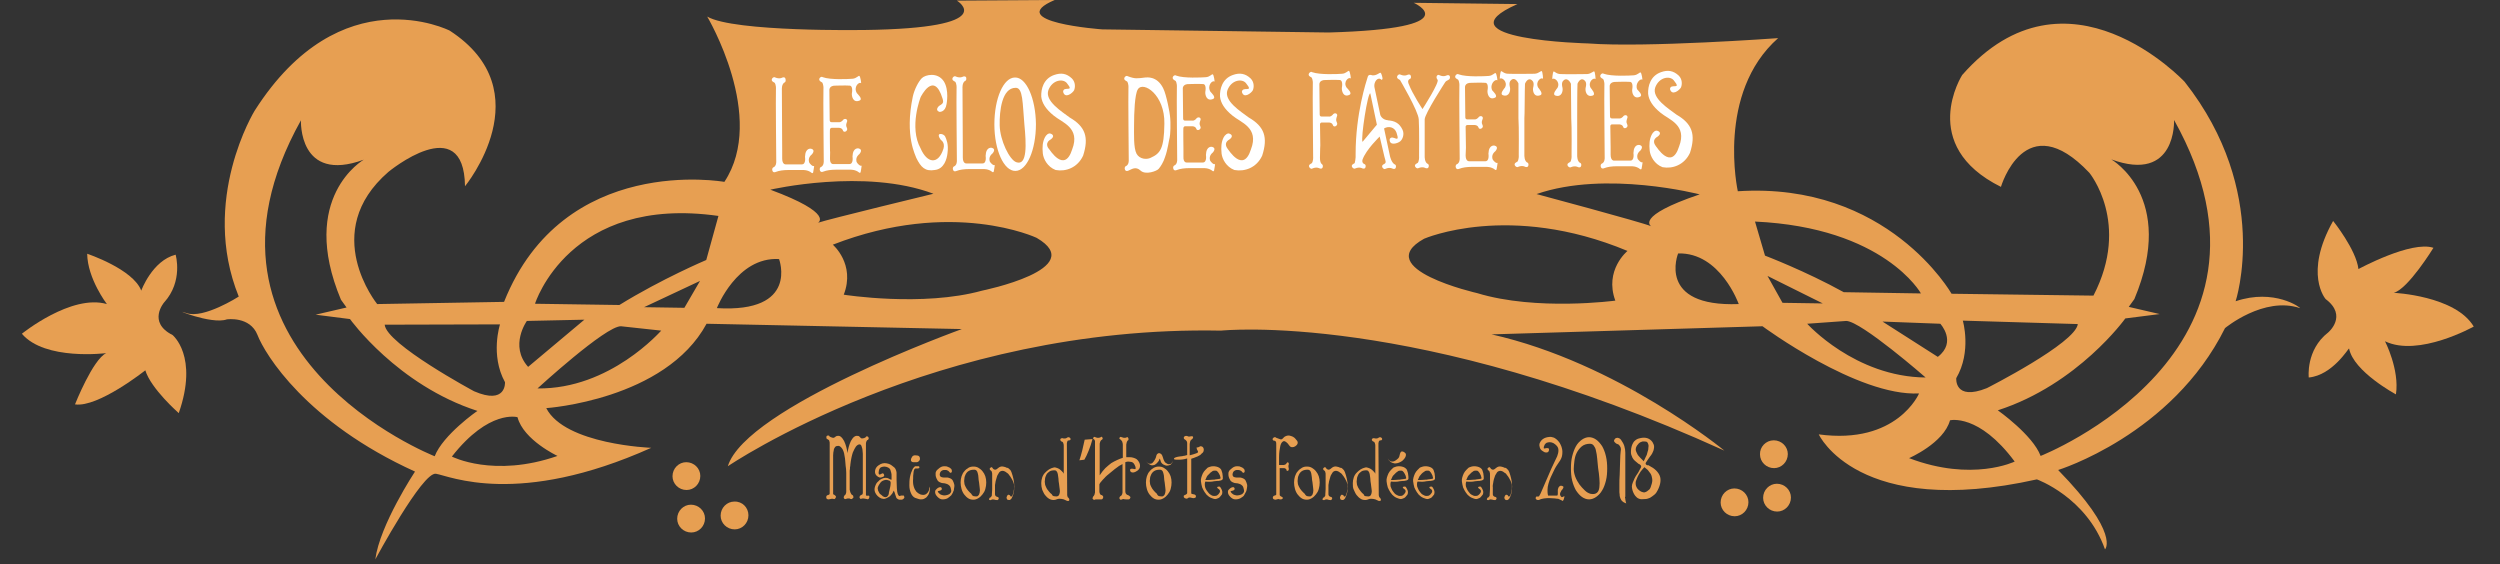 <?xml version="1.0" encoding="utf-8"?>
<!-- Generator: Adobe Illustrator 26.3.1, SVG Export Plug-In . SVG Version: 6.00 Build 0)  -->
<svg version="1.1" id="Calque_1" xmlns="http://www.w3.org/2000/svg" xmlns:xlink="http://www.w3.org/1999/xlink" x="0px" y="0px"
	 viewBox="0 0 800 180.5" style="enable-background:new 0 0 800 180.5;" xml:space="preserve">
<rect x="0" y="0" width="800" height="180.5" fill="#333333" stroke="none"/>
<style type="text/css">
	.st0{fill:#E79F52;}
	.st1{fill:#FFFFFF;}
</style>
<g>
	<path class="st0" d="M738.8,120.8c0,0-1-8.8,6.2-14.4c0,0,6.4-5.3-0.8-10.7c0,0-7.1-8.1,2.4-25c0,0,7.4,9.2,8.1,15.4
		c0,0,16.9-9.2,24-6.8c0,0-8.1,13.2-12.7,14.4c0,0,19.7,0.9,25.6,10.8c0,0-17.7,9.9-28.4,4.7c0,0,4.7,9.1,3.5,17
		c0,0-13.6-7.3-15-14.7C751.6,111.3,746.4,120.1,738.8,120.8z"/>
	<path class="st0" d="M715.4,96.4c0,0,11.5-34.9-16.3-70.2c0,0-37.6-40.4-71.2-2.2c0,0-14.4,22.5,12.4,35.8c0,0,7.7-26.3,28.3-4.5
		c0,0,13.3,16.1,1.3,39.3L624.5,94c0,0-20.4-35.9-68.4-32.8c0,0-7-31.4,12.9-49c0,0-42.4,3.1-60.8,1.7c0,0-48.5-1.2-22.6-12.6
		l-33.2-0.4c0,0,18.3,8.2-27.2,9.5l-72.5-1c0,0-31.9-2.3-15.2-9.4l-31.3,0.2c0,0,14.6,8.8-29.6,9.4c0,0-41.8,0.7-50.3-4.3
		c0,0,19.2,32.2,5.5,52.9c0,0-51.5-9.3-70.5,38.4l-40.6,0.7c0,0-18.7-23,3.6-42.3c0,0,24.2-20,24.5,4.6c0,0,25-30.4-4.9-49.8
		c0,0-34.8-17.7-62.4,25.6c0,0-17.6,28.6-5.1,59.5c0,0-11.2,7.2-16.7,5.3c-5.5-1.9,7.9,3.8,12.9,2c0,0,7.4-1.1,9.8,5
		c2.4,6.2,15.6,27.9,50.4,43.7c0,0-11.3,17.1-12.7,28.1c0,0,15.1-28.1,19.4-27.4c4.3,0.7,26.3,10.8,68.9-8.3c0,0-27.6-1-33.6-12.7
		c0,0,38.1-2.6,51.3-27l81.7,1.7c0,0-69.1,24.9-74.9,43.9c0,0,66.3-45.2,157.8-43.4c0,0,62.1-6.6,161.1,38.4c0,0-34-28.1-74.5-37.2
		l86.7-2.6c0,0,30.4,22.5,50.1,21.5c0,0-7,16.5-32.1,13.1c0,0,12.5,27.2,69.8,14.4c0,0,15.9,5.7,21.8,22.4c0,0,5-4.9-15-25.4
		c0,0,36.4-11.2,53.4-45.4c0,0,12.4-10.3,24-6.4C736.3,98.5,727.8,92.2,715.4,96.4z M168.6,102.7l18.4-0.4l-18,15.1
		C162.9,110.6,168.6,102.7,168.6,102.7z M160,103.8c0,0-3.2,9.8,1.6,18.5c0,0,0.5,7.4-9.9,2.9c0,0-28.1-15.1-28.6-21.3L160,103.8z
		 M139.1,146c0,0-84.3-33.1-42.8-107.5c0,0-0.9,20.3,20.1,12.6c0,0-21,12-7.3,44.8l1.8,2.5l-9.9,2.3l11,1.4c0,0,15.1,21.1,40.8,29.4
		C152.8,131.4,141.7,139.2,139.1,146z M178.4,145.9c-20.4,7.1-33.8,0.2-33.8,0.2c11.9-15.2,21-12.6,21-12.6
		C167.5,140.8,178.4,145.9,178.4,145.9z M172,124.3c0,0,21.8-20,26.7-19.9l12.9,1.4C211.5,105.8,195.3,124.6,172,124.3z M219,98.5
		l-12.9-0.2l17.9-8.4L219,98.5z M226,83.2c0,0-14.2,6-27.8,14.4l-27-0.4c0,0,10.9-34.9,58.7-28.1L226,83.2z M229.4,98.6
		c0,0,6.4-16.5,19.9-15.7C249.3,82.9,255.8,100.2,229.4,98.6z M246.5,60.7c0,0,30.2-7,52.2,1.3c0,0-33.9,8.2-37,9.3
		C261.7,71.4,267.3,68.4,246.5,60.7z M314.3,93c-19.1,5.3-44.3,1.3-44.3,1.3c3.8-9.8-3.5-16-3.5-16c38.3-14.9,65.2-2.2,65.2-2.2
		C348.8,86,314.3,93,314.3,93z M626,121c5-8.5,2.1-18.4,2.1-18.4l36.8,1.1c-0.7,6.1-29.1,20.5-29.1,20.5
		C625.3,128.4,626,121,626,121z M620.9,103.6c0,0,5.4,5.8-0.8,10.6l-17.7-11.3L620.9,103.6z M516.9,96.2c0,0-25.2,3.4-44.2-2.4
		c0,0-34.3-7.8-17-17.4c0,0,27.2-11.9,65.1,3.9C520.8,80.3,513.3,86.4,516.9,96.2z M528.4,72.4c-3.1-1.3-36.7-10.3-36.7-10.3
		c22.2-7.7,52.2,0.1,52.2,0.1C522.9,69.3,528.4,72.4,528.4,72.4z M537,81.1c13.5-0.4,19.4,16.2,19.4,16.2
		C530,98.3,537,81.1,537,81.1z M561.6,70.9c41.4,1.9,53.1,23,53.1,23L590,93.5c-12.3-6.8-25.2-11.7-25.2-11.7L561.6,70.9z
		 M565.6,88.3l17.7,8.8l-12.9-0.2L565.6,88.3z M578.3,103.6l12.5-0.9c4.8,0.1,25.4,18.1,25.4,18.1
		C593.6,120.6,578.3,103.6,578.3,103.6z M610.9,146.6c0,0,11.1-4.8,13.1-12.1c0,0,9.2-2.3,20.7,13.2
		C644.7,147.7,631.1,154.3,610.9,146.6z M653,145.9c-2.5-6.7-13.7-14.6-13.7-14.6c25.7-8.3,40.8-29.4,40.8-29.4l11-1.4l-9.9-2.3
		l1.8-2.5c13.7-32.7-7.4-44.7-7.4-44.7c21,7.7,20.1-12.6,20.1-12.6C737.3,112.8,653,145.9,653,145.9z"/>
	<path class="st1" d="M295,25c-1.1,1.1-2.4,3.6-2.9,5.9c-2.7,12.8,1,19,1.1,19.6c1.5,3.1,2.9,4.4,5.9,3.9c3-0.3,3.9-3.5,4.1-5.4
		c0.4-2.9-0.4-4.5-0.7-5.2c-0.2-0.6-1.3-1.2-2-0.8c-0.4,0.6,0.6,1.8,0.6,1.8s1.4,0.8,0.8,2.8c-1.7,5.3-5.3,4.6-7.3-0.1
		c-3.8-6.8,0-16.4,0-16.4s4.2-8.7,7,0.4c0.5,1.5,0,1.7-1.1,2.4c0,0-1.5,1.3,0.1,1.9c0,0,1.9,0.2,2.3-2.5c0,0,0.9-4.5-0.9-7.3
		C300,23,296.1,23.9,295,25z"/>
	<path class="st1" d="M341.4,26.6c-1.2-1.5-4.6-1.1-5.9,2.2c-1.3,3.5,4.3,6.9,6.8,8.8c5,2.9,6.2,6.3,4.3,12.2
		c-1.8,3.9-5.6,5.2-8.8,4.6c-2.6-1-3.9-3.5-4.1-5.3c-0.2-2-0.1-3.7,0.7-5.2c0.3-0.6,1.1-1.5,1.9-1.1c0.8,0.3,1.2,1.1-0.5,2.1
		c-1.6,1.3-0.1,2.8-0.1,2.8c0.1,0,4.9,8,7.4,0.1c2.7-7-3.3-8.6-5.9-10.8c-2.6-2.1-3.8-4.1-4-6.1c-0.1-2.4,0.7-5.7,4.1-6.9
		c2.3-0.8,4-0.5,5.7,1.1c1.2,1.2,1.1,2.9,0.7,3.8c-0.5,0.9-2.9,2.8-3.5,0.5C340.2,27.3,344,29.8,341.4,26.6z"/>
	<path class="st1" d="M433.8,49.2c0.1,1.6-0.3,3-0.3,3s0,0-0.5,0.3c-1.1,0.6,0.2,1.8,0.7,1.4c1.4-0.6,2.3,0,2.3,0c1,0.3,1-0.6,1-0.6
		c0.1-0.4-0.2-0.7-0.2-0.7c-1.2-0.4-0.8-1.5-0.8-1.5c1.1-3.2,5.5-7.4,5.5-7.4l1.5,6.4c0.4,1.6,0.8,2-0.3,2.5
		c-1.1,0.6,0.2,1.9,0.7,1.4c1.4-0.6,2.3,0,2.3,0c1,0.3,1-0.6,1-0.6c0.1-0.4-0.2-0.7-0.2-0.7c-1.2-0.4-1.7-2.7-1.7-2.7l0,0l-1.9-8.9
		c1.5-0.9,3.4-0.4,4,1.4c1.3,3.9-1.3,0.3-2.2,2c-0.2,2.3,2.6,1.4,3.4,0.7c0.7-0.6,1.4-2.2,0.7-3.7c-1-2.1-2.5-2.9-4.9-3l0.4,0
		c-2.1-0.1-2.6-1.7-2.6-1.7l-1.9-9c-0.2-1.6,1-3.1,2-2.5c0.1,0.1,0.3,0.5,0.6,0c0.1-0.2-0.3-1.8-0.6-2c-0.3-0.2-1.3,1-2.7,0.8
		c0,0-1.1-0.5-1.4,0.4C437.2,26.1,433.8,36.4,433.8,49.2"/>
	<path class="st0" d="M436,45.4l4.6-5.5l-2.1-10C437.7,29.4,435.4,44.2,436,45.4z"/>
	<path class="st1" d="M250.4,24.8c0,0-0.9,0.6-2.3,0c-0.6-0.5-1.8,0.8-0.7,1.4c0.5,0.3,0.5,0.3,0.5,0.3s0.5,0.6,0.4,2.2
		c-0.1,1.8,0.1,23,0.1,23s0.1,1.5-1,1.9c0,0-0.5,0.3-0.2,1.1c0,0,0.2,0.7,1.1,0.3c1-0.4,2.4-0.6,4-0.6l4.6,0c0,0,1.6-0.1,2.8,0.9
		c0.1,0.1,0.4,0.2,0.5-0.1c0,0,0.4-2.2,0.3-2.1c-0.4,0.3-1.4-0.7-1.6-1.2c-0.2-0.8-0.1-1.7,0.9-2.5c0,0,1.3-1.4-0.2-1.8
		c0,0-1.9-0.5-2,2.6c0,0,0.4,2.4-1,2.4c-1.4,0-5.2,0-5.2,0s-1.1,0.1-1.1-1.9c0-1.9,0-2.4,0-2.4l-0.1-19.5c0,0-0.2-2,1-2.5
		c0,0,0.3-0.3,0.2-0.7C251.4,25.4,251.4,24.5,250.4,24.8z"/>
	<path class="st1" d="M275.5,26.6c0.2,0.2-0.2-2.2-0.5-2.3c-0.3-0.2-0.9,0.8-2.2,0.9c-1.3,0.1-7.1,0.4-9.5-0.5
		c-0.6-0.5-1.8,0.7-0.7,1.4c0.5,0.3,0.5,0.3,0.5,0.3s0.5,0.6,0.4,2.2c-0.1,1.8,0.1,23,0.1,23s0.1,1.5-1,1.9c0,0-0.5,0.3-0.2,1.1
		c0,0,0.2,0.7,1.1,0.3c1-0.4,2.4-0.6,4-0.6l4.6,0c0,0,1.6-0.1,2.8,0.9c0.1,0.1,0.4,0.2,0.5-0.1c0,0,0.4-2.2,0.3-2.1
		c-0.4,0.3-1.4-0.7-1.6-1.2c-0.2-0.8-0.1-1.7,0.9-2.5c0,0,1.3-1.4-0.2-1.8c0,0-1.9-0.5-2,2.6c0,0,0.4,2.4-1,2.4c-1.4,0-5.2,0-5.2,0
		s-1.1,0.1-1-1.9c0.1-1.9,0-2.4,0-2.4s-0.1-6.9,0-6.8c0,0.1,0-0.5,0.6-0.5c0.6,0,1.7,0,2.3,0c1.1,0.1,1.2,0.8,1.3,1
		c0.4,0.7,1.7-0.1,1.2-1c-0.4-0.8-0.2-1.2,0-1.8c0.5-1-0.8-1.5-1.4-0.5c-0.6,0.6-1.1,0.5-1.1,0.5s-1.9,0-2.4,0
		c-0.5,0-0.6-0.4-0.6-0.7c0-0.3-0.1-9.5-0.1-9.5s-0.2-1.6,2.1-1.5c0,0,3.1-0.1,4.4,0c0.6,0,1,0.8,0.7,2.5c-0.1,0.9,0.4,3.1,2.4,2.3
		c1.3-0.5-0.6-2.1-0.8-2.4C273,27.8,274.9,26.1,275.5,26.6z"/>
	<path class="st1" d="M308.2,24.5c0,0-0.9,0.6-2.3,0c-0.6-0.5-1.8,0.8-0.7,1.4c0.5,0.3,0.5,0.3,0.5,0.3s0.5,0.6,0.4,2.2
		c-0.1,1.8,0.1,23,0.1,23s0.1,1.5-1,1.9c0,0-0.5,0.3-0.2,1.1c0,0,0.2,0.7,1.1,0.3c1-0.4,2.4-0.6,4-0.6l4.6,0c0,0,1.6-0.1,2.8,0.9
		c0.1,0.1,0.4,0.2,0.5-0.1c0,0,0.4-2.2,0.3-2.1c-0.4,0.3-1.4-0.7-1.6-1.2c-0.2-0.8-0.1-1.7,0.9-2.5c0,0,1.3-1.4-0.2-1.8
		c0,0-1.9-0.5-2,2.6c0,0,0.4,2.4-1,2.4c-1.4,0-5.2,0-5.2,0s-1.1,0.1-1.1-1.9c0-1.9,0-2.4,0-2.4L308,28.3c0,0-0.2-2,1-2.5
		c0,0,0.3-0.3,0.2-0.7C309.3,25.1,309.2,24.2,308.2,24.5z"/>
	<path class="st1" d="M331.5,39.7c0,8.3-2.9,15-6.6,15c-3.7,0-6.7-6.7-6.7-14.9c0-8.3,2.9-15,6.6-15
		C328.4,24.7,331.4,31.4,331.5,39.7z"/>
	<path class="st1" d="M388.6,26.1c0.2,0.2-0.2-2.2-0.5-2.3c-0.3-0.2-0.9,0.8-2.2,0.9c-1.3,0.1-7.1,0.4-9.5-0.5
		c-0.6-0.5-1.8,0.7-0.7,1.4c0.5,0.3,0.5,0.3,0.5,0.3s0.5,0.6,0.4,2.2c-0.1,1.8,0.1,23,0.1,23s0.1,1.5-1,1.9c0,0-0.5,0.3-0.2,1.1
		c0,0,0.2,0.7,1.1,0.3c1-0.4,2.4-0.6,4-0.6l4.6,0c0,0,1.6-0.1,2.8,0.9c0.1,0.1,0.4,0.2,0.5-0.1c0,0,0.4-2.2,0.3-2.1
		c-0.4,0.3-1.4-0.7-1.6-1.2c-0.2-0.8-0.1-1.7,0.9-2.5c0,0,1.3-1.4-0.2-1.8c0,0-1.9-0.5-2,2.6c0,0,0.4,2.4-1,2.4c-1.4,0-5.2,0-5.2,0
		s-1.1,0.1-1-1.9c0-1.9,0-2.4,0-2.4s-0.1-6.9,0-6.8c0,0.1,0-0.5,0.6-0.5c0.6,0,1.7,0,2.3,0c1.1,0.1,1.2,0.8,1.3,1
		c0.4,0.6,1.7-0.1,1.2-1c-0.4-0.8-0.2-1.2,0-1.8c0.5-1-0.8-1.5-1.4-0.5c-0.6,0.6-1.1,0.5-1.1,0.5s-1.9,0-2.4,0
		c-0.5,0-0.6-0.4-0.6-0.7c0-0.3-0.1-9.5-0.1-9.5s-0.2-1.6,2.1-1.5c0,0,3.1-0.1,4.4,0c0.6,0,1,0.8,0.7,2.5c-0.1,0.9,0.4,3.1,2.4,2.3
		c1.3-0.5-0.6-2.1-0.8-2.4C386.2,27.3,388,25.6,388.6,26.1z"/>
	<path class="st1" d="M479.1,25.7c0.2,0.2-0.2-2.2-0.5-2.3c-0.3-0.2-0.9,0.8-2.2,0.9c-1.3,0.1-7.1,0.4-9.6-0.5
		c-0.6-0.5-1.8,0.8-0.7,1.4c0.5,0.3,0.5,0.3,0.5,0.3s0.5,0.6,0.4,2.2c-0.1,1.8,0.1,23,0.1,23s0.1,1.5-1,1.9c0,0-0.5,0.3-0.2,1.1
		c0,0,0.2,0.7,1.1,0.3c1-0.4,2.4-0.6,4-0.6l4.6,0c0,0,1.6-0.1,2.8,0.9c0.1,0.1,0.4,0.2,0.5-0.1c0,0,0.4-2.2,0.3-2.1
		c-0.4,0.3-1.4-0.7-1.6-1.2c-0.2-0.8-0.1-1.7,0.9-2.5c0,0,1.3-1.4-0.2-1.8c0,0-1.9-0.5-2,2.6c0,0,0.4,2.4-1,2.4c-1.4,0-5.2,0-5.2,0
		s-1.1,0.1-1.1-1.9c0.1-1.9,0.1-2.4,0.1-2.4s-0.1-6.9-0.1-6.8c0,0.1,0-0.5,0.6-0.5c0.6,0,1.7,0,2.3,0c1.1,0.1,1.2,0.8,1.3,1
		c0.4,0.6,1.7-0.1,1.2-1c-0.4-0.8-0.2-1.2,0-1.8c0.5-1-0.8-1.5-1.4-0.5c-0.6,0.6-1.1,0.5-1.1,0.5s-1.9,0-2.4,0
		c-0.5,0-0.6-0.4-0.6-0.7c0-0.3-0.1-9.5-0.1-9.5s-0.2-1.6,2.1-1.5c0,0,3.1-0.1,4.4,0c0.6,0,1,0.8,0.7,2.5c-0.1,0.9,0.4,3.1,2.3,2.3
		c1.3-0.5-0.6-2.1-0.8-2.4C476.6,26.9,478.5,25.2,479.1,25.7z"/>
	<path class="st1" d="M525.5,25.5c0.2,0.2-0.2-2.2-0.5-2.3c-0.3-0.2-0.9,0.8-2.2,0.9c-1.3,0.1-7.1,0.4-9.6-0.5
		c-0.5-0.5-1.8,0.7-0.7,1.4c0.5,0.3,0.5,0.3,0.5,0.3s0.5,0.6,0.4,2.2c-0.1,1.8,0.1,23,0.1,23s0.1,1.5-1,1.9c0,0-0.5,0.3-0.2,1.1
		c0,0,0.2,0.7,1.1,0.3c1-0.4,2.4-0.6,4-0.6l4.6,0c0,0,1.6-0.1,2.8,0.9c0.1,0.1,0.4,0.2,0.5-0.1c0,0,0.4-2.2,0.3-2.1
		c-0.4,0.3-1.4-0.7-1.6-1.2c-0.2-0.8-0.1-1.7,0.9-2.5c0,0,1.3-1.4-0.2-1.8c0,0-1.9-0.5-2,2.6c0,0,0.4,2.4-1,2.4c-1.4,0-5.2,0-5.2,0
		s-1.1,0.1-1.1-1.9c0-1.9,0-2.4,0-2.4s-0.1-6.9-0.1-6.8c0,0.1,0-0.5,0.6-0.5c0.6,0,1.7,0,2.3,0c1.1,0.1,1.2,0.8,1.3,1
		c0.4,0.6,1.7-0.1,1.2-1c-0.4-0.8-0.2-1.2,0-1.9c0.5-1-0.8-1.5-1.4-0.5c-0.6,0.6-1.1,0.5-1.1,0.5s-1.9,0-2.4,0
		c-0.5,0-0.6-0.4-0.6-0.7c0-0.3-0.1-9.5-0.1-9.5s-0.2-1.6,2.1-1.5c0,0,3.1-0.1,4.4,0c0.6,0,1,0.8,0.7,2.5c-0.1,0.9,0.4,3.1,2.4,2.3
		c1.3-0.5-0.6-2.1-0.8-2.4C523.1,26.7,525,25,525.5,25.5z"/>
	<path class="st1" d="M360.9,24.4c-0.6-0.5-1.8,0.8-0.7,1.4c0.5,0.3,0.5,0.3,0.5,0.3s0.5,0.6,0.4,2.2c-0.1,1.8,0.1,23,0.1,23
		s0.1,1.5-1,1.9c0,0-0.5,0.3-0.2,1.1c0,0,0.2,0.7,1.1,0.3c1-0.4,2.3-1.5,3.9,0c1.6,1.5,5.3,0.1,5.8-0.6c0.6-0.7,1.5-2.1,2-3.7
		c0.9-2.4,1.3-5.8,1.5-6.3c0.2-0.7,0.4-4.5,0.1-6.9c0-0.5-1.1-6.8-2.2-8.9c-2-4-5.3-3.4-5.7-3.4C363.9,25.1,363.3,25.3,360.9,24.4z"
		/>
	<path class="st0" d="M372.6,39.6c-0.1,8-1.3,9.5-4.4,10.9c-1.2,0.6-3.5,0.5-4.5-1.3c-1-1.9-0.8-6.2-0.8-9.3c0-3.6,0.2-9.7,1.2-11.3
		C365.8,25.8,372.8,30.3,372.6,39.6z"/>
	<path class="st1" d="M422.4,50c0-1.9,0.1-3.5,0.1-3.5s-0.1-6.9-0.1-6.8c0,0.1,0-0.5,0.6-0.5c0.6,0,1.7,0,2.3,0
		c1.1,0.1,1.2,0.8,1.3,1c0.4,0.7,1.7-0.1,1.2-1c-0.4-0.8-0.2-1.2,0-1.9c0.5-1-0.8-1.5-1.4-0.5c-0.6,0.6-1.1,0.5-1.1,0.5
		s-1.9,0-2.4,0c-0.5,0-0.6-0.4-0.6-0.7c0-0.3-0.1-9.5-0.1-9.5s-0.2-1.6,2.1-1.5c0,0,3.1-0.1,4.4,0c0.6,0,1,0.8,0.7,2.5
		c-0.1,0.9,0.4,3.1,2.3,2.3c1.3-0.5-0.6-2.1-0.8-2.4c-1.2-1.8,0.7-3.5,1.3-2.9c0.2,0.2-0.2-2.2-0.5-2.4c-0.3-0.2-0.9,0.8-2.2,0.9
		c-1.3,0.1-7.1,0.4-9.6-0.5c-0.5-0.5-1.8,0.8-0.7,1.4c0.5,0.3,0.5,0.3,0.5,0.3s0.5,0.6,0.4,2.2c-0.1,1.8,0.1,23,0.1,23
		c0.1,1.6-0.4,2.2-0.4,2.2s0,0-0.5,0.3c-1.1,0.6,0.2,1.9,0.7,1.4c1.4-0.6,2.3,0,2.3,0c1,0.3,1-0.6,1-0.6c0.1-0.4-0.2-0.7-0.2-0.7
		C422.2,52.1,422.4,50,422.4,50z"/>
	<path class="st0" d="M327.8,39.8c0.6,6.2,1,13.4-2.6,12.1c-2.2-0.8-5.2-7-5.3-11.8c-0.1-4.6,0.7-12,5.1-12
		C327.4,28,327.2,33.1,327.8,39.8z"/>
	<path class="st1" d="M455.2,34.9c0,0-3.2-4.8-4.4-8c0,0-0.7-1.3,0.5-1.7c0,0,0.3-0.3,0.2-0.7c0,0,0-0.9-1-0.6c0,0-0.9,0.6-2.3,0
		c-0.6-0.5-1.8,0.8-0.7,1.4c0.5,0.3,0.5,0.3,0.5,0.3s5.9,10,6,12.6c0.2,2.6,0.1,11.7,0.1,11.7c0.1,1.6-0.4,2.2-0.4,2.2s0,0-0.5,0.3
		c-1.1,0.6,0.2,1.8,0.7,1.4c1.4-0.6,2.3,0,2.3,0c1,0.3,1-0.6,1-0.6c0.1-0.4-0.2-0.7-0.2-0.7c-1.2-0.4-1.1-2.5-1.1-2.5s0-10.4,0-11.8
		c0-1.8,6.5-11.8,6.5-11.8c0.5-0.9,1.6-0.6,1.6-1.7c0,0,0-0.9-1-0.6c0,0-0.9,0.6-2.3,0c-0.6-0.5-1.5,0.4-0.7,1.4
		C460.8,26.2,455.2,34.9,455.2,34.9z"/>
	<path class="st1" d="M488,26.8c0,0,0.8-2.1,2.1-1.2c0.5,0.4,0.9,0.9,0.5,2.5c-0.2,0.9,0.2,3.1,2.2,2.4c1.3-0.4-0.4-2.2-0.6-2.5
		c-1-1.9,1-3.4,1.5-2.8c0.2,0.2-0.1-2.2-0.3-2.4c-0.3-0.3-0.9,0.7-2.3,0.8c0,0-7.2,0.1-8.5,0c-1.4,0-2-1-2.3-0.8
		c-0.2,0.2-0.5,2.6-0.3,2.4c0.5-0.6,2.6,0.9,1.6,2.8c-0.2,0.3-1.9,2.1-0.6,2.5c2,0.6,2.4-1.6,2.2-2.5c-0.4-1.6,0-2.1,0.5-2.5
		c1.3-0.9,2.2,1.2,2.2,1.2l0,11.1c0.2,2.6,0.1,11.7,0.1,11.7c0.1,1.6-0.4,2.2-0.4,2.2s0,0-0.5,0.3c-1.1,0.6,0.2,1.8,0.7,1.4
		c1.4-0.6,2.3,0,2.3,0c1,0.3,1-0.6,1-0.6c0.1-0.4-0.2-0.7-0.2-0.7c-1.2-0.4-1.1-2.5-1.1-2.5s0-10.4,0-11.8
		C487.9,37.8,487.9,28.1,488,26.8z"/>
	<path class="st1" d="M504.8,26.8c0,0,0.8-2.1,2.1-1.2c0.5,0.4,0.9,0.9,0.5,2.5c-0.2,0.9,0.2,3.1,2.2,2.5c1.3-0.4-0.4-2.2-0.6-2.5
		c-1-1.9,1-3.4,1.5-2.8c0.2,0.2-0.1-2.2-0.3-2.4c-0.3-0.3-0.9,0.7-2.3,0.8c0,0-7.2,0.1-8.5,0c-1.4,0-2-1-2.3-0.8
		c-0.2,0.2-0.5,2.6-0.3,2.4c0.5-0.6,2.6,0.9,1.6,2.8c-0.2,0.3-1.9,2.1-0.6,2.5c2,0.6,2.4-1.6,2.2-2.5c-0.4-1.6,0-2.1,0.5-2.5
		c1.3-0.9,2.2,1.2,2.2,1.2l0.1,11.1c0.2,2.6,0.1,11.7,0.1,11.7c0.1,1.6-0.4,2.2-0.4,2.2s0,0-0.5,0.3c-1.1,0.6,0.2,1.8,0.7,1.4
		c1.4-0.6,2.3,0,2.3,0c1,0.3,1-0.6,1-0.6c0.1-0.4-0.2-0.7-0.2-0.7c-1.2-0.4-1.1-2.5-1.1-2.5s0-10.4,0-11.8
		C504.7,37.8,504.7,28,504.8,26.8z"/>
	<path class="st1" d="M398.7,26.6c-1.2-1.5-4.6-1.1-5.9,2.2c-1.3,3.5,4.3,6.9,6.8,8.8c5,2.9,6.2,6.3,4.3,12.2
		c-1.8,3.9-5.6,5.2-8.9,4.6c-2.6-1-3.9-3.5-4.1-5.3c-0.2-2-0.1-3.7,0.7-5.2c0.3-0.6,1.2-1.5,1.9-1.1c0.8,0.3,1.2,1.1-0.5,2.1
		c-1.6,1.3,0,2.8-0.1,2.8c0.1,0,4.9,8,7.4,0.1c2.7-7-3.3-8.6-5.9-10.8c-2.6-2.1-3.8-4.1-4-6.1c-0.1-2.4,0.7-5.7,4.1-6.9
		c2.2-0.8,4-0.5,5.7,1.1c1.2,1.2,1.1,2.9,0.7,3.8c-0.5,0.9-2.9,2.8-3.5,0.5C397.6,27.4,401.4,29.9,398.7,26.6z"/>
	<path class="st1" d="M535.6,25.7c-1.2-1.5-4.6-1.1-5.9,2.2c-1.3,3.5,4.3,6.9,6.8,8.8c5,2.9,6.2,6.3,4.3,12.2
		c-1.8,3.9-5.6,5.2-8.8,4.6c-2.6-1-3.9-3.5-4.1-5.3c-0.2-2-0.1-3.7,0.7-5.2c0.3-0.6,1.1-1.5,1.9-1.1c0.8,0.3,1.2,1.1-0.5,2.1
		c-1.6,1.3,0,2.8-0.1,2.8c0.1,0,4.9,8,7.4,0.1c2.7-7-3.3-8.6-5.9-10.8c-2.6-2.1-3.8-4.1-4-6.1c-0.1-2.4,0.7-5.7,4.1-6.9
		c2.2-0.8,4-0.5,5.7,1.1c1.2,1.2,1.1,2.9,0.7,3.8c-0.5,0.9-2.9,2.8-3.5,0.5C534.5,26.5,538.3,29,535.6,25.7z"/>
	<path class="st0" d="M56.2,81.5c0,0,2.5,8.5-3.7,15.3c0,0-5.4,6.3,2.7,10.4c0,0,8.4,6.7,2,25c0,0-8.9-7.8-10.7-13.7
		c0,0-15.1,12-22.5,10.9c0,0,5.7-14.4,10-16.4c0,0-19.6,2.5-27-6.2c0,0,15.8-12.8,27.2-9.5c0,0-6.2-8.1-6.3-16.1
		c0,0,14.7,4.9,17.3,11.8C45.2,93,48.7,83.4,56.2,81.5z"/>
	<g>
		<path class="st0" d="M224.1,152.3c0,2.5-2,4.5-4.4,4.5c-2.5,0-4.5-2-4.5-4.4c0-2.5,2-4.5,4.4-4.5
			C222.1,147.9,224.1,149.9,224.1,152.3z"/>
		<path class="st0" d="M225.6,165.9c0,2.5-2,4.5-4.4,4.5c-2.5,0-4.5-2-4.5-4.4c0-2.5,2-4.5,4.4-4.5
			C223.6,161.5,225.6,163.5,225.6,165.9z"/>
		<path class="st0" d="M239.5,164.9c0,2.5-2,4.5-4.4,4.5c-2.5,0-4.5-2-4.5-4.4c0-2.5,2-4.5,4.4-4.5
			C237.5,160.4,239.5,162.4,239.5,164.9z"/>
	</g>
	<g>
		<path class="st0" d="M555,156.3c2.5,0,4.5,2,4.5,4.4c0,2.5-2,4.5-4.4,4.5c-2.5,0-4.5-2-4.5-4.4C550.6,158.3,552.6,156.3,555,156.3
			z"/>
		<path class="st0" d="M568.6,154.8c2.5,0,4.5,2,4.5,4.4c0,2.5-2,4.5-4.4,4.5c-2.5,0-4.5-2-4.5-4.4
			C564.2,156.8,566.2,154.8,568.6,154.8z"/>
		<path class="st0" d="M567.6,140.9c2.5,0,4.5,2,4.5,4.4c0,2.5-2,4.5-4.4,4.5c-2.5,0-4.5-2-4.5-4.4
			C563.1,143,565.1,140.9,567.6,140.9z"/>
	</g>
</g>
<g>
	<path class="st0" d="M277.9,158.6c0.2,0,0.3,0.1,0.3,0.4c0,0.3-0.1,0.5-0.3,0.7c-0.2,0.1-0.4,0.1-0.5,0c-0.2,0-0.3-0.1-0.5-0.1
		s-0.4-0.1-0.6-0.1c-0.2,0-0.4,0-0.7,0.1c-0.1,0.1-0.2,0-0.3,0c-0.1-0.1-0.2-0.2-0.2-0.3c-0.1-0.1-0.1-0.3,0-0.4
		c0-0.1,0.1-0.3,0.3-0.4c0.2-0.1,0.3-0.2,0.4-0.2s0.2-0.1,0.2-0.2s0.1-0.1,0.1-0.3s0-0.2,0-0.4v-11.5c0-0.1,0-0.3,0-0.7
		c0-0.4-0.1-0.8-0.1-1.2s-0.2-0.8-0.3-1.2c-0.1-0.4-0.4-0.6-0.6-0.6c-0.4,0-0.8,0.2-1.2,0.7c-0.3,0.4-0.6,1-1,1.9
		c-0.3,0.9-0.6,2.2-0.8,4c0,0.2,0,0.4-0.1,0.7c0,0.3,0,0.7-0.1,1.1c0,0.4,0,0.8,0,1.3c0,0.5,0,0.9,0,1.4c0,1,0,2.2,0,3.4
		c0.1,0.3,0.1,0.5,0.2,0.8c0.1,0.2,0.2,0.4,0.3,0.6s0.3,0.3,0.5,0.4c0.1,0.1,0.1,0.1,0.1,0.2c0.1,0.2,0.1,0.3,0.1,0.5
		c-0.1,0.1-0.2,0.3-0.3,0.3c-0.1,0.1-0.2,0.2-0.3,0.2c-0.1,0-0.3,0-0.5-0.1c-0.1-0.1-0.1-0.1-0.3-0.1c-0.1,0-0.2,0-0.4,0
		c-0.2,0-0.4,0.1-0.7,0.2c-0.1,0-0.1,0-0.2,0c-0.1,0-0.2-0.1-0.3-0.2c-0.1-0.1-0.1-0.2-0.1-0.4s0.1-0.3,0.2-0.5l0.4-0.4
		c0-0.1,0.1-0.2,0.1-0.3c0-0.1,0.1-0.3,0.1-0.4c0-0.2,0-0.4,0-0.7c0-1,0-2,0-2.9c0-0.8,0-1.7,0-2.6c0-0.9-0.1-1.6-0.2-2.3
		c-0.1-0.9-0.1-1.6-0.2-2.3c-0.1-0.6-0.2-1.2-0.3-1.7c-0.1-0.5-0.3-0.8-0.4-1.1c-0.2-0.3-0.3-0.5-0.5-0.7c-0.4-0.4-0.7-0.6-1.1-0.5
		c-0.4,0-0.7,0.1-0.9,0.4c-0.2,0.3-0.4,0.6-0.4,1c-0.1,0.4-0.2,1-0.2,1.6c0,2.1,0,4.1,0,5.8v6.4c0,0.1,0,0.2,0,0.2
		c0,0,0,0.1,0.1,0.1c0.1,0,0.1,0.1,0.2,0.1c0.1,0.1,0.2,0.1,0.4,0.3c0.1,0.1,0.2,0.2,0.2,0.3c0,0.1,0,0.3-0.1,0.4
		c-0.1,0.1-0.1,0.2-0.2,0.3s-0.2,0.1-0.3,0.1c-0.3-0.1-0.5-0.1-0.7-0.1c-0.2,0-0.4,0.1-0.5,0.1c-0.2,0-0.3,0.1-0.5,0.1
		c-0.2,0-0.3,0-0.5-0.1c-0.1,0-0.2-0.1-0.2-0.2c-0.1-0.1-0.1-0.3-0.1-0.4c0-0.1,0-0.3,0.1-0.4c0.1-0.1,0.1-0.2,0.2-0.2
		c0.4-0.1,0.6-0.2,0.7-0.3s0.1-0.2,0.1-0.4V142c0-0.4,0-0.6-0.1-0.8c0-0.2-0.1-0.3-0.2-0.4s-0.2-0.1-0.3-0.2s-0.2-0.1-0.3-0.1
		c-0.2-0.4-0.2-0.7-0.1-0.9s0.4-0.3,0.8-0.2c0,0.1,0.1,0.2,0.2,0.3c0.1,0.1,0.3,0.1,0.4,0.2c0.2,0.1,0.4,0.1,0.6,0.2
		c0.2,0,0.4,0,0.5-0.1c0.1-0.1,0.2-0.1,0.3-0.2c0.1-0.1,0.2-0.2,0.3-0.2c0.1-0.1,0.2-0.1,0.3-0.1c0.5-0.1,0.9,0,1.2,0.3
		c0.4,0.3,0.7,0.8,1,1.3c0.3,0.6,0.5,1.2,0.7,1.9c0.2,0.7,0.3,1.4,0.4,2c0.1-0.7,0.2-1.3,0.4-2c0.2-0.7,0.4-1.3,0.7-1.9
		c0.3-0.5,0.6-1,1-1.3c0.4-0.3,0.8-0.4,1.2-0.3c0.1,0,0.3,0,0.4,0.1s0.2,0.2,0.3,0.3s0.2,0.2,0.3,0.3c0.1,0.1,0.3,0.1,0.4,0.1
		c0.2,0,0.4-0.1,0.6-0.1c0.1-0.1,0.3-0.1,0.4-0.2c0.1-0.1,0.2-0.1,0.2-0.2c0.1-0.1,0.2-0.2,0.3-0.2c0.1,0,0.3,0.1,0.4,0.2
		c0.1,0.1,0.1,0.2,0.2,0.4c0,0.2-0.1,0.3-0.2,0.5c-0.1,0.1-0.1,0.1-0.2,0.1c-0.1,0-0.1,0.1-0.2,0.2c-0.1,0.1-0.1,0.2-0.2,0.4
		c-0.1,0.2-0.1,0.5-0.1,0.8v15.9c0,0.2,0,0.4,0.1,0.5S277.5,158.6,277.9,158.6z"/>
	<path class="st0" d="M289.4,159.1c0,0.1,0,0.2-0.1,0.3c-0.1,0.1-0.1,0.2-0.3,0.3c-0.1,0.1-0.3,0.2-0.5,0.2c-0.2,0-0.4,0-0.7,0
		c-0.2,0-0.3-0.1-0.5-0.2c-0.1-0.1-0.2-0.1-0.3-0.2c-0.1-0.1-0.2-0.2-0.2-0.3c-0.2-0.5-0.3-0.9-0.4-1.2c-0.1-0.3-0.2-0.7-0.4-1
		c-0.2,0.4-0.4,0.9-0.7,1.2c-0.3,0.4-0.6,0.7-1,0.9c-0.4,0.2-0.7,0.4-1.1,0.5c-0.4,0.1-0.8,0-1.2-0.1c-0.9-0.4-1.5-1-1.9-1.8
		c-0.4-0.8-0.3-1.6,0.1-2.5c0.2-0.5,0.5-0.9,0.9-1.2c0.3-0.4,0.7-0.6,1.1-0.8s0.8-0.3,1.2-0.3c0.4,0,0.8,0.1,1.1,0.3
		c0.2,0.1,0.3,0.2,0.4,0.2c0.1,0.1,0.2,0.1,0.4,0.1c0-0.4,0-0.7,0-1.1c0-0.4,0-0.8-0.1-1.1c-0.1-0.4-0.2-0.7-0.3-1s-0.4-0.5-0.7-0.7
		c-0.4-0.2-0.9-0.3-1.2-0.3c-0.4,0-0.7,0.1-1,0.2c-0.3,0.1-0.5,0.4-0.6,0.6c-0.1,0.3-0.2,0.5-0.2,0.8c-0.1,0.5,0,0.8,0.1,0.9
		c0.1,0.1,0.2,0.1,0.4,0c0.2-0.1,0.4-0.2,0.6-0.3c0.2-0.1,0.4,0,0.5,0.2c0.1,0.2,0.2,0.4,0.1,0.6s-0.3,0.3-0.4,0.3
		c-0.2,0.1-0.4,0.1-0.6,0.2c-0.2,0-0.4,0-0.4,0c-0.4-0.1-0.7-0.3-1-0.6s-0.5-0.7-0.5-1.2c0-1.1,0.6-1.9,1.8-2.5
		c0.4-0.2,0.9-0.3,1.3-0.3s0.8,0.1,1.2,0.2c0.4,0.1,0.7,0.3,1,0.5s0.6,0.5,0.9,0.7c0.2,0.2,0.4,0.5,0.5,0.8c0.1,0.3,0.2,0.6,0.2,0.9
		c0,0.3,0,0.6,0,1c0,0.3,0,0.7,0,1v0.3c0,1,0.1,1.9,0.1,2.7c0,0.3,0.1,0.7,0.1,1c0.1,0.3,0.1,0.6,0.2,0.8c0.1,0.2,0.2,0.4,0.3,0.5
		c0.1,0.1,0.2,0.2,0.3,0.1c0.4-0.1,0.7-0.2,1-0.1C289.2,158.4,289.3,158.7,289.4,159.1z M284.6,157c0.2-0.9,0.4-1.6,0.4-2.2
		c0.1-0.5-0.1-0.9-0.4-1c-0.5-0.2-1-0.3-1.4-0.2c-0.4,0.1-0.7,0.2-1,0.4c-0.3,0.2-0.5,0.5-0.7,0.8c-0.2,0.3-0.4,0.6-0.5,0.9
		c-0.1,0.2-0.2,0.5-0.1,0.8c0,0.3,0.1,0.6,0.3,0.9c0.1,0.3,0.3,0.6,0.6,0.8s0.5,0.4,0.7,0.6c0.3,0.2,0.6,0.3,0.9,0.3
		c0.2,0,0.4-0.1,0.6-0.3c0.2-0.2,0.3-0.4,0.4-0.7C284.4,157.7,284.5,157.4,284.6,157z"/>
	<path class="st0" d="M297.5,155.7c0.1,0.5,0.1,0.9,0,1.4s-0.2,0.8-0.4,1.2c-0.2,0.3-0.4,0.6-0.7,0.9c-0.3,0.2-0.6,0.4-0.9,0.5
		c-0.3,0.1-0.6,0.1-0.9,0.1c-0.3,0-0.6-0.1-0.9-0.2c-0.3-0.1-0.6-0.2-0.9-0.3c-0.6-0.3-1-0.8-1.3-1.5c-0.3-0.7-0.5-1.5-0.5-2.4
		c0-0.9,0-1.8,0.2-2.8c0.2-1,0.5-1.8,0.9-2.6c0.1-0.1,0.2-0.3,0.3-0.4c0.1-0.1,0.2-0.2,0.3-0.3c0.1-0.1,0.2-0.1,0.3-0.1
		c0.4,0,0.7,0,0.9,0c0.2,0,0.3,0.1,0.3,0.4c0,0.1,0,0.2-0.1,0.2s-0.2,0.1-0.3,0.1c-0.1,0-0.3,0-0.4,0s-0.3,0-0.4,0
		c-0.2,0-0.4,0.2-0.5,0.5c-0.1,0.3-0.2,0.7-0.2,1.1c-0.1,0.5-0.1,1-0.1,1.6c-0.1,1.1,0,2,0.2,2.6c0.2,0.7,0.5,1.2,0.8,1.6
		c0.4,0.4,0.8,0.7,1.3,0.9c0.6,0.2,1.1,0.2,1.4,0.1c0.4-0.1,0.6-0.3,0.9-0.6c0.2-0.3,0.4-0.6,0.5-0.9
		C297.3,156.4,297.4,156,297.5,155.7z M292.9,145.7c0.6,0,1,0.1,1.2,0.3c0.2,0.2,0.3,0.5,0.3,0.9c0,0.1,0,0.1-0.1,0.2
		c0,0.2-0.1,0.3-0.3,0.5c-0.2,0.2-0.4,0.3-0.6,0.3s-0.4,0-0.6,0c-0.2,0-0.4,0-0.6,0s-0.4-0.1-0.6-0.3c-0.1-0.1-0.1-0.2-0.1-0.5
		s0.1-0.4,0.2-0.6c0.1-0.2,0.2-0.4,0.4-0.6C292.4,145.7,292.6,145.7,292.9,145.7z"/>
	<path class="st0" d="M300.8,158.1c0.2,0.2,0.6,0.3,1,0.4c0.4,0.1,0.9,0,1.3-0.1c0.4-0.1,0.8-0.3,1-0.6c0.3-0.3,0.4-0.7,0.2-1.3
		c-0.1-0.6-0.3-1-0.6-1.2c-0.3-0.3-0.6-0.4-0.9-0.5c-0.3-0.1-0.7-0.2-1.1-0.2c-0.4,0-0.7-0.2-1-0.3c-0.4-0.2-0.7-0.5-0.8-0.8
		c-0.2-0.3-0.3-0.6-0.4-0.9c-0.1-0.3-0.1-0.6-0.1-0.8c0-0.2,0-0.4,0-0.5c0.1-0.5,0.4-0.9,0.7-1.1c0.3-0.3,0.5-0.4,0.6-0.5
		c0.4-0.3,0.9-0.5,1.4-0.5c0.5,0,0.9,0,1.2,0.2c0.4,0.1,0.7,0.3,0.9,0.5c0.3,0.2,0.4,0.5,0.4,0.9c0,0.3-0.2,0.5-0.4,0.5
		s-0.4-0.2-0.6-0.5c-0.1-0.1-0.3-0.2-0.5-0.3s-0.3-0.1-0.5-0.1c-0.2,0-0.4,0-0.6,0c-0.2,0-0.4,0.1-0.6,0.2c-0.2,0.1-0.4,0.3-0.5,0.5
		s-0.2,0.5-0.2,0.9c0.1,0.3,0.2,0.5,0.4,0.6c0.2,0.1,0.5,0.2,0.8,0.2c0.3,0,0.6,0,0.9,0c0.3,0,0.6,0,0.8,0.1
		c0.7,0.2,1.1,0.5,1.3,0.9c0.2,0.4,0.4,0.9,0.5,1.4c0,0.3,0,0.7-0.1,1.1c0,0.4-0.1,0.8-0.3,1.1c-0.1,0.4-0.4,0.7-0.6,1.1
		c-0.3,0.3-0.7,0.6-1.1,0.9c-0.5,0.3-1.1,0.4-1.7,0.4s-1.1-0.3-1.6-0.8c-0.3-0.3-0.6-0.7-0.7-1.1c-0.1-0.4-0.1-0.8,0.1-1.1
		c0.1-0.1,0.2-0.2,0.4-0.4c0.2-0.2,0.4-0.3,0.6-0.4c0.2-0.1,0.4-0.1,0.6-0.1s0.3,0.2,0.4,0.5c0,0.2-0.1,0.3-0.2,0.4
		c-0.1,0.1-0.2,0.1-0.4,0.2c-0.1,0-0.3,0.1-0.4,0.1c-0.1,0-0.2,0.1-0.3,0.1c0,0.1,0,0.2,0.1,0.3
		C300.3,157.7,300.5,157.9,300.8,158.1z"/>
	<path class="st0" d="M311.5,149.3c0.6,0,1.1,0.1,1.6,0.4c0.5,0.3,0.9,0.6,1.3,1.1c0.4,0.5,0.7,1,0.9,1.6c0.2,0.6,0.3,1.3,0.3,2
		c0,0.7-0.1,1.4-0.3,2.1c-0.2,0.7-0.5,1.2-0.9,1.7c-0.4,0.5-0.8,0.9-1.3,1.2c-0.5,0.3-1,0.5-1.6,0.5c-0.6,0-1.1-0.1-1.6-0.4
		c-0.5-0.3-0.9-0.7-1.3-1.2c-0.4-0.5-0.7-1.1-0.9-1.8c-0.2-0.7-0.3-1.4-0.3-2.1c0-0.7,0.1-1.4,0.3-2c0.2-0.6,0.5-1.2,0.9-1.6
		c0.4-0.5,0.8-0.8,1.3-1.1C310.4,149.4,310.9,149.3,311.5,149.3z M311.8,158.8c0.6,0.1,1,0.1,1.2-0.2c0.3-0.2,0.4-0.6,0.5-1
		s0.1-1,0-1.5c-0.1-0.6-0.1-1.1-0.2-1.7c-0.1-0.6-0.2-1.1-0.2-1.6s-0.1-0.9-0.2-1.3c-0.1-0.4-0.2-0.7-0.4-0.9s-0.4-0.3-0.7-0.3
		c-0.7,0-1.3,0.1-1.8,0.4s-0.8,0.7-1,1.1c-0.2,0.4-0.4,0.9-0.4,1.4c-0.1,0.5-0.1,1,0,1.4c0,0.4,0.2,0.8,0.4,1.2
		c0.2,0.4,0.5,0.9,0.8,1.2c0.3,0.4,0.7,0.7,1,1C311.1,158.6,311.4,158.8,311.8,158.8z"/>
	<path class="st0" d="M323.3,150.4c0.3,0.4,0.5,1,0.7,1.7c0.2,0.7,0.4,1.5,0.5,2.3c0.1,0.8,0.1,1.7,0,2.6c-0.1,0.9-0.4,1.7-0.8,2.5
		c-0.2,0.3-0.4,0.4-0.6,0.5c-0.2,0-0.5,0-0.7-0.1c-0.1,0-0.1,0-0.1-0.1c-0.1-0.1-0.2-0.3-0.2-0.6c0-0.1,0-0.2,0.1-0.3
		c0-0.1,0.1-0.3,0.2-0.4c0.1-0.1,0.2-0.2,0.3-0.2c0.1,0,0.3,0.1,0.5,0.2c0.1,0.3,0.2,0.4,0.4,0.4c0.1,0,0.3-0.2,0.4-0.4
		c0.1-0.2,0.2-0.5,0.3-0.9c0.1-0.4,0.1-0.8,0.2-1.2c0-0.4,0-0.9,0-1.3c-0.1-0.4-0.2-0.8-0.4-1.2c-0.3-0.6-0.6-1.1-0.8-1.4
		c-0.2-0.3-0.5-0.6-0.6-0.8c-0.2-0.2-0.3-0.3-0.5-0.4c-0.1-0.1-0.3-0.2-0.4-0.3c-0.5-0.3-0.9-0.4-1.3-0.3c-0.4,0.1-0.7,0.3-0.9,0.7
		s-0.5,0.7-0.6,1.2c-0.1,0.5-0.3,0.9-0.4,1.4s-0.1,0.8-0.2,1.2c0,0.3,0,0.5,0,0.6v2.4c0,0.2,0.1,0.4,0.2,0.5
		c0.1,0.1,0.2,0.2,0.3,0.2c0.1,0.1,0.2,0.1,0.3,0.1c0.1,0.1,0.3,0.1,0.3,0.2c0.1,0.1,0.1,0.2,0.1,0.3s-0.1,0.3-0.2,0.4
		c-0.1,0.1-0.3,0.2-0.5,0.1c-0.2,0-0.4,0-0.6-0.1c-0.2,0-0.4-0.1-0.6-0.1c-0.2,0-0.4,0.1-0.6,0.2c-0.1,0.1-0.2,0-0.4,0
		c-0.1,0-0.1-0.1-0.2-0.1c0-0.2,0-0.3,0.1-0.4c0-0.1,0.1-0.2,0.1-0.2c0.1-0.1,0.1-0.1,0.2-0.1c0.1,0,0.2-0.1,0.2-0.2
		c0.1-0.1,0.1-0.1,0.2-0.2c0-0.1,0.1-0.2,0.1-0.3l0-0.4c0-0.4,0.1-1,0.1-1.6s0-1.2,0-1.8c0-0.6,0-1.1,0-1.6s0-0.9,0-1.1
		c0-0.4,0-0.7-0.1-0.9c0-0.2-0.1-0.3-0.2-0.4s-0.1-0.1-0.2-0.2c-0.1,0-0.2-0.1-0.2-0.2c-0.1-0.1-0.1-0.2-0.1-0.3
		c0-0.1,0.1-0.2,0.2-0.3s0.2-0.1,0.3-0.2c0.1,0,0.2,0,0.3,0.1c0.1,0.1,0.2,0.3,0.3,0.4c0.1,0.1,0.2,0.2,0.3,0.2
		c0.1,0.1,0.3,0.1,0.4,0.1c0.2,0,0.3-0.1,0.5-0.2c0.2-0.1,0.3-0.3,0.5-0.4c0.5-0.4,1-0.5,1.5-0.4c0.5,0.1,0.9,0.2,1.2,0.4
		C322.5,149.6,322.9,150,323.3,150.4z"/>
	<path class="st0" d="M341.8,159.2c0.1,0.1,0.1,0.1,0.2,0.2c0,0.1,0.1,0.2,0.1,0.2c0,0.1,0.1,0.2,0.1,0.3c0,0.1-0.1,0.2-0.1,0.3
		c-0.1,0.1-0.1,0.1-0.2,0.1c-0.1,0-0.2,0-0.4,0c-0.4-0.2-0.7-0.3-1.1-0.5c-0.4-0.1-0.8-0.2-1.4-0.2c-0.4,0-0.6,0.1-0.9,0.2
		s-0.5,0.2-0.9,0.2c-0.5,0-1-0.1-1.5-0.4s-0.9-0.7-1.3-1.2c-0.4-0.5-0.6-1.1-0.9-1.7c-0.2-0.7-0.3-1.3-0.3-2.1
		c0-0.6,0.1-1.2,0.3-1.8s0.5-1.1,0.9-1.5c0.4-0.4,0.8-0.8,1.3-1.1c0.5-0.3,1-0.5,1.5-0.6c0.3-0.1,0.6,0,0.9,0.1
		c0.3,0.1,0.6,0.2,0.9,0.4c0.3,0.2,0.5,0.4,0.8,0.7s0.5,0.5,0.6,0.8v-8.9c0-0.3,0-0.5-0.1-0.7c0-0.2-0.1-0.3-0.2-0.5
		c-0.1-0.1-0.2-0.2-0.4-0.2c-0.1-0.1-0.2-0.2-0.3-0.3c-0.1-0.1-0.1-0.1-0.1-0.2c0-0.1,0-0.1,0-0.2c0-0.1,0-0.1,0.1-0.2
		c0.1-0.1,0.3-0.2,0.6-0.2c0.1,0.1,0.3,0.1,0.4,0.1c0.1,0,0.3,0,0.5,0s0.3-0.1,0.5-0.2c0.1-0.1,0.3-0.2,0.5-0.2
		c0.2,0,0.3,0.1,0.5,0.2c0.1,0.1,0.2,0.3,0.2,0.4c0,0.2-0.1,0.3-0.3,0.4c-0.2,0-0.4,0-0.5,0.1c-0.1,0-0.1,0-0.2,0.1
		c0,0.1-0.1,0.2-0.1,0.3c0,0.1-0.1,0.3-0.1,0.4c0,0.2,0,0.4,0,0.7l0.1,15.6c0,0.2,0,0.3,0,0.4c0,0.1,0.1,0.2,0.1,0.3
		C341.6,159.1,341.6,159.1,341.8,159.2z M337.4,158.8c0.5,0.1,0.9,0.1,1.2-0.1c0.3-0.2,0.4-0.5,0.5-0.9s0.1-0.8,0-1.3
		s-0.1-1-0.2-1.6c-0.1-0.6-0.2-1.2-0.2-1.8c-0.1-0.5-0.1-1-0.2-1.4s-0.2-0.7-0.4-0.9c-0.1-0.2-0.4-0.3-0.6-0.3
		c-0.7,0-1.3,0.1-1.7,0.4c-0.4,0.3-0.8,0.6-1,1.1c-0.2,0.4-0.4,0.9-0.4,1.4c-0.1,0.5-0.1,1,0,1.4c0,0.4,0.2,0.7,0.4,1.2
		s0.5,0.8,0.8,1.2c0.3,0.4,0.6,0.7,1,1C336.7,158.6,337.1,158.8,337.4,158.8z"/>
	<path class="st0" d="M349.6,140.5c-0.6,2.4-1.8,5.3-2.6,6.6l-1.6,0.2c0.6-1.7,1.3-4.6,1.7-6.6L349.6,140.5z"/>
	<path class="st0" d="M364.6,148.1c0.1,0.3,0.2,0.5,0.2,0.8s0,0.5-0.1,0.8c-0.1,0.2-0.2,0.5-0.4,0.6c-0.1,0.2-0.3,0.3-0.5,0.4
		c-0.1,0.1-0.3,0.2-0.5,0.3c-0.2,0.1-0.5,0.2-0.7,0.2s-0.5,0-0.7-0.2c-0.2-0.1-0.3-0.4-0.3-0.7c0.1-0.2,0.3-0.3,0.4-0.3
		c0.2,0,0.3,0,0.5,0s0.3,0.1,0.5,0.1c0.1,0,0.2,0,0.3,0s0.1-0.2,0.1-0.4s-0.1-0.5-0.3-0.9c-0.1-0.3-0.3-0.5-0.5-0.7
		c-0.2-0.2-0.5-0.3-0.7-0.3s-0.6-0.1-0.9-0.1c-0.3,0-0.6,0.1-0.9,0.2v0.1v7.4v1.5c0,0.4,0,0.7,0.1,0.9c0.1,0.2,0.2,0.3,0.3,0.4
		c0.1,0.1,0.2,0.2,0.4,0.2c0.2,0.1,0.4,0.2,0.5,0.3c0.1,0.1,0.2,0.2,0.3,0.3c0.1,0.1,0,0.3-0.1,0.5c-0.1,0.2-0.2,0.3-0.4,0.3
		c-0.2,0-0.5,0-0.8,0c-0.3,0-0.6,0-0.8-0.1c-0.3,0-0.4,0-0.5,0.1c-0.2,0.1-0.4,0.1-0.5,0.1c-0.1,0-0.1,0-0.2-0.1
		c-0.1-0.1-0.2-0.3-0.2-0.4c0-0.1,0-0.2,0.1-0.3c0-0.1,0.1-0.2,0.2-0.3c0.2-0.1,0.3-0.2,0.4-0.3s0.1-0.3,0.2-0.4
		c0-0.1,0.1-0.3,0.1-0.5c0-1,0-2,0-3c0-0.9,0-1.9,0-3c0-1.1,0-2.1,0-3.1l-1.1,0.6c-1,0.7-1.9,1.4-2.7,2.1c-0.4,0.3-0.7,0.6-1.1,0.9
		c-0.4,0.3-0.7,0.7-1,1c-0.3,0.3-0.6,0.6-0.9,1c-0.3,0.3-0.5,0.6-0.6,0.9v0.4v1.5c0,0.4,0,0.7,0.1,0.9c0.1,0.2,0.1,0.3,0.2,0.4
		c0.1,0.1,0.2,0.2,0.3,0.2c0.2,0,0.3,0.1,0.4,0.2c0.1,0.1,0.2,0.2,0.2,0.3c0.1,0.1,0,0.4-0.1,0.6c-0.1,0.2-0.2,0.3-0.4,0.3
		c-0.2,0-0.4,0-0.7,0c-0.3,0-0.5,0-0.8,0c-0.3,0-0.5,0-0.7,0.1c-0.1,0.1-0.2,0.1-0.3,0c-0.1,0-0.2-0.1-0.2-0.1
		c-0.1-0.1-0.1-0.2-0.2-0.3c0-0.1,0-0.2,0.1-0.3c0-0.1,0.1-0.2,0.1-0.3c0.1-0.1,0.1-0.1,0.2-0.2c0.2-0.3,0.3-0.5,0.3-0.7
		c0-0.1,0.1-0.3,0.1-0.4v-15.5v-1.1c0,0.1,0,0.2,0,0.2s0,0,0-0.1c0-0.1-0.1-0.1-0.1-0.2c0-0.1-0.1-0.2-0.2-0.3
		c-0.2-0.1-0.3-0.2-0.3-0.3c0-0.1,0-0.2,0.1-0.3c0.1-0.1,0.2-0.2,0.3-0.2c0.1,0,0.2,0,0.3,0.1c0.2,0.1,0.4,0.1,0.6,0.2
		c0.2,0,0.3,0,0.5,0c0.1,0,0.3-0.1,0.4-0.1c0.2-0.1,0.3-0.1,0.4-0.2s0.2,0,0.2,0c0.1,0,0.1,0.1,0.1,0.1c0,0.1,0.1,0.1,0.1,0.2
		c0.1,0.1,0.1,0.2,0,0.4c-0.1,0.1-0.1,0.2-0.2,0.2c-0.2,0.1-0.3,0.2-0.4,0.4s-0.2,0.3-0.2,0.5c-0.1,0.2-0.1,0.4-0.1,0.6v9.9
		c0.6-0.9,1.2-1.7,1.8-2.3c0.6-0.6,1.3-1.1,1.9-1.6c0.6-0.4,1.3-0.7,1.9-1c0.6-0.3,1.2-0.5,1.8-0.7v-4.1c0-0.3,0-0.5-0.1-0.7
		c0-0.2-0.1-0.3-0.1-0.4c-0.1-0.1-0.1-0.2-0.2-0.3l-0.4-0.4c-0.2-0.1-0.3-0.2-0.3-0.3c0-0.1,0-0.2,0.1-0.3c0.1-0.1,0.2-0.2,0.3-0.2
		c0.1,0,0.2,0,0.3,0.1c0.3,0.1,0.5,0.1,0.7,0.2c0.2,0,0.3,0,0.5,0c0.1,0,0.2-0.1,0.3-0.1c0.2-0.1,0.3-0.1,0.4-0.1
		c0.1,0,0.2,0.1,0.2,0.2c0.1,0.1,0.1,0.2,0.1,0.3v0.4c-0.2,0.1-0.3,0.2-0.4,0.4c-0.1,0.2-0.2,0.4-0.2,0.6c-0.1,0.2-0.1,0.5-0.1,0.8
		v3.7h1.5h-0.4c0.7,0,1.4,0.2,2,0.5C363.9,147,364.3,147.5,364.6,148.1z"/>
	<path class="st0" d="M366.6,147.4c0.4,0.6,0.9,1,1.3,1c0.4,0,0.8-0.1,1-0.4c0.3-0.3,0.5-0.6,0.7-1s0.3-0.6,0.3-0.7
		c0.1-0.4,0.2-0.8,0.4-1s0.4-0.3,0.6-0.3c0.2,0,0.4,0.1,0.7,0.3c0.2,0.2,0.4,0.6,0.5,1c0.1,0.5,0.3,0.9,0.5,1.3s0.5,0.6,0.9,0.8
		c0.3,0.2,0.6,0.2,1,0.1c0.3-0.1,0.6-0.5,0.9-1c-0.2,0.5-0.5,0.9-0.8,1.2c-0.4,0.2-0.8,0.3-1.2,0.3c-0.4,0-0.8-0.2-1.2-0.4
		c-0.4-0.3-0.7-0.6-0.8-1.1c-0.1-0.3-0.2-0.5-0.2-0.6s-0.1-0.1-0.1-0.1c0,0-0.1,0.1-0.1,0.2c-0.1,0.1-0.1,0.3-0.2,0.5
		c-0.3,0.4-0.6,0.7-0.8,0.9c-0.3,0.2-0.5,0.4-0.7,0.4c-0.2,0.1-0.5,0.1-0.7,0.1c-0.2,0-0.4-0.1-0.6-0.2
		C367.4,148.4,367,148,366.6,147.4z M370.8,149.3c0.6,0,1.1,0.1,1.6,0.4c0.5,0.3,0.9,0.6,1.3,1.1c0.4,0.5,0.7,1,0.9,1.6
		c0.2,0.6,0.3,1.3,0.3,2c0,0.7-0.1,1.4-0.3,2.1c-0.2,0.7-0.5,1.2-0.9,1.7c-0.4,0.5-0.8,0.9-1.3,1.2c-0.5,0.3-1,0.5-1.6,0.5
		c-0.6,0-1.1-0.1-1.6-0.4c-0.5-0.3-0.9-0.7-1.3-1.2c-0.4-0.5-0.7-1.1-0.9-1.8c-0.2-0.7-0.3-1.4-0.3-2.1c0-0.7,0.1-1.4,0.3-2
		c0.2-0.6,0.5-1.2,0.9-1.6c0.4-0.5,0.8-0.8,1.3-1.1C369.8,149.4,370.3,149.3,370.8,149.3z M371.2,158.8c0.6,0.1,1,0.1,1.2-0.2
		c0.3-0.2,0.4-0.6,0.5-1s0.1-1,0-1.5c-0.1-0.6-0.1-1.1-0.2-1.7c-0.1-0.6-0.2-1.1-0.2-1.6s-0.1-0.9-0.2-1.3c-0.1-0.4-0.2-0.7-0.4-0.9
		s-0.4-0.3-0.7-0.3c-0.7,0-1.3,0.1-1.8,0.4s-0.8,0.7-1,1.1c-0.2,0.4-0.4,0.9-0.4,1.4c-0.1,0.5-0.1,1,0,1.4c0,0.4,0.2,0.8,0.4,1.2
		c0.2,0.4,0.5,0.9,0.8,1.2c0.3,0.4,0.7,0.7,1,1C370.4,158.6,370.8,158.8,371.2,158.8z"/>
	<path class="st0" d="M384.1,142.8c0.4,0,0.7,0.1,0.9,0.4c0.2,0.3,0.3,0.7,0.1,1.3c-0.1,0.2-0.2,0.4-0.4,0.5s-0.3,0.3-0.4,0.4
		c-0.2,0.2-0.4,0.3-0.6,0.4c-0.4,0.2-0.7,0.4-1.1,0.5c-0.4,0.2-0.8,0.3-1.4,0.5v8.4v1.6c0,0.5,0,0.9,0,1c0,0.2,0.2,0.3,0.4,0.3
		c0.2,0,0.3,0.1,0.5,0.1c0.1,0,0.3,0.1,0.4,0.2c0.1,0.1,0.2,0.2,0.2,0.3c0,0.1,0,0.3-0.1,0.5c-0.2,0.1-0.4,0.2-0.6,0.2
		c-0.2,0-0.4,0-0.7-0.1s-0.4-0.1-0.7-0.1c-0.2,0-0.4,0.1-0.6,0.3c-0.2,0.1-0.4,0.1-0.6,0c-0.1,0-0.3-0.1-0.4-0.2
		c-0.1-0.1-0.2-0.2-0.2-0.3c0-0.1,0-0.2,0-0.3s0.1-0.2,0.2-0.2c0.1-0.1,0.2-0.1,0.4-0.2c0.2-0.1,0.3-0.2,0.4-0.3
		c0.1-0.1,0.1-0.2,0.1-0.3c0-0.1,0-0.2,0-0.3v-10.7c-1,0.3-1.8,0.4-2.6,0.4c-0.7,0-1.3,0-1.5-0.1s-0.2-0.3,0.1-0.5s1.1-0.4,2.2-0.5
		c0.1,0,0.3,0,0.5-0.1c0.3,0,0.7-0.1,1.3-0.3v-3.6c0-0.3,0-0.5-0.1-0.7s-0.2-0.3-0.3-0.4c-0.1-0.1-0.2-0.2-0.4-0.3
		c-0.2-0.1-0.3-0.3-0.3-0.5c0-0.2,0.1-0.3,0.2-0.4c0.1-0.1,0.2-0.2,0.4-0.2s0.3,0,0.4,0c0.2,0.1,0.4,0.1,0.5,0.2c0.2,0,0.3,0,0.4,0
		c0.2,0,0.3-0.1,0.4-0.1c0.1,0,0.3,0,0.4,0c0.1,0,0.2,0.1,0.2,0.1c0.1,0.1,0.1,0.1,0.1,0.2c0,0.2-0.1,0.3-0.2,0.5
		c-0.1,0.1-0.1,0.1-0.2,0.2c-0.2,0.1-0.4,0.2-0.4,0.4c-0.1,0.2-0.2,0.3-0.2,0.5c0,0.2-0.1,0.4-0.1,0.6v3.6c0.4-0.1,0.7-0.2,1.1-0.3
		c0.4-0.1,0.7-0.2,0.9-0.3c0.3-0.1,0.5-0.2,0.6-0.3c0.1-0.1,0.1-0.3,0-0.5c-0.3-0.4-0.4-0.8-0.4-1.1
		C383.5,143.2,383.7,143,384.1,142.8z"/>
	<path class="st0" d="M385.7,154.1c-0.2,0.5-0.2,1-0.1,1.6s0.4,1.1,0.8,1.6c0.3,0.4,0.6,0.8,1,1c0.4,0.3,0.7,0.4,1.1,0.4
		c0.4,0,0.7,0,1-0.2c0.3-0.2,0.6-0.5,0.8-0.9c0.1-0.2,0.1-0.4,0.1-0.5c0-0.1-0.1-0.2-0.1-0.3c-0.1-0.1-0.2-0.2-0.3-0.3
		c-0.1-0.1-0.2-0.1-0.3-0.2c-0.1-0.1-0.1-0.2-0.2-0.2c0-0.1,0-0.2,0.1-0.3c0.2-0.1,0.4-0.1,0.6-0.1s0.3,0.2,0.5,0.5
		c0.1,0.2,0.2,0.4,0.3,0.6c0.1,0.3,0.2,0.6,0.1,1.1c0,0.2-0.1,0.4-0.3,0.6c-0.2,0.2-0.3,0.4-0.5,0.6c-0.2,0.2-0.4,0.3-0.7,0.4
		c-0.2,0.1-0.5,0.2-0.7,0.2c-0.4,0-0.9-0.2-1.4-0.4s-1-0.6-1.4-1c-0.1-0.1-0.3-0.4-0.6-0.8c-0.3-0.4-0.5-0.9-0.8-1.5
		c-0.2-0.6-0.3-1.3-0.4-2s0.2-1.6,0.6-2.5c0.2-0.4,0.5-0.8,0.8-1.1c0.3-0.3,0.5-0.5,0.7-0.7c0.1-0.1,0.4-0.2,0.7-0.3s0.6-0.2,1-0.2
		c0.4,0,0.7,0,1.1,0.1s0.7,0.2,1,0.4c0.3,0.2,0.6,0.5,0.7,0.9c0.1,0.4,0.3,0.8,0.3,1.2c0.1,0.4,0.1,0.9,0.1,1.4
		c0,0.1-0.1,0.3-0.3,0.4s-0.4,0.2-0.6,0.2c-0.3,0.1-0.6,0.1-0.9,0.1c-0.3,0-0.7,0.1-1,0.1C387.7,154.2,386.7,154.2,385.7,154.1z
		 M386.5,152.1c-0.1,0.1-0.2,0.2-0.3,0.4c-0.1,0.2-0.3,0.6-0.5,1.1c0.9,0,1.7,0,2.4-0.1c0.3,0,0.6,0,0.9-0.1c0.3,0,0.6-0.1,0.8-0.1
		s0.4-0.1,0.6-0.1c0.1-0.1,0.2-0.1,0.2-0.2c-0.1-0.6-0.3-1.1-0.5-1.4c-0.2-0.4-0.4-0.6-0.6-0.8c-0.2-0.2-0.4-0.2-0.7-0.2
		s-0.4,0-0.7,0.1C387.6,151,387.1,151.4,386.5,152.1z"/>
	<path class="st0" d="M394.5,158.1c0.2,0.2,0.6,0.3,1,0.4c0.4,0.1,0.9,0,1.3-0.1c0.4-0.1,0.8-0.3,1-0.6c0.3-0.3,0.4-0.7,0.2-1.3
		c-0.1-0.6-0.3-1-0.6-1.2c-0.3-0.3-0.6-0.4-0.9-0.5c-0.3-0.1-0.7-0.2-1.1-0.2c-0.4,0-0.7-0.2-1-0.3c-0.4-0.2-0.7-0.5-0.8-0.8
		c-0.2-0.3-0.3-0.6-0.4-0.9c-0.1-0.3-0.1-0.6-0.1-0.8c0-0.2,0-0.4,0-0.5c0.1-0.5,0.4-0.9,0.7-1.1c0.3-0.3,0.5-0.4,0.6-0.5
		c0.4-0.3,0.9-0.5,1.4-0.5c0.5,0,0.9,0,1.2,0.2c0.4,0.1,0.7,0.3,0.9,0.5c0.3,0.2,0.4,0.5,0.4,0.9c0,0.3-0.2,0.5-0.4,0.5
		c-0.2,0-0.4-0.2-0.6-0.5c-0.2-0.1-0.3-0.2-0.5-0.3c-0.2,0-0.3-0.1-0.5-0.1c-0.2,0-0.4,0-0.6,0c-0.2,0-0.4,0.1-0.6,0.2
		c-0.2,0.1-0.4,0.3-0.5,0.5s-0.2,0.5-0.2,0.9c0.1,0.3,0.2,0.5,0.4,0.6c0.2,0.1,0.5,0.2,0.8,0.2c0.3,0,0.6,0,0.9,0
		c0.3,0,0.6,0,0.8,0.1c0.7,0.2,1.1,0.5,1.3,0.9c0.2,0.4,0.4,0.9,0.5,1.4c0,0.3,0,0.7-0.1,1.1s-0.1,0.8-0.3,1.1
		c-0.2,0.4-0.4,0.7-0.6,1.1s-0.7,0.6-1.1,0.9c-0.5,0.3-1.1,0.4-1.7,0.4s-1.1-0.3-1.6-0.8c-0.3-0.3-0.6-0.7-0.7-1.1
		c-0.1-0.4-0.1-0.8,0.1-1.1c0.1-0.1,0.2-0.2,0.4-0.4c0.2-0.2,0.4-0.3,0.6-0.4c0.2-0.1,0.4-0.1,0.6-0.1s0.3,0.2,0.4,0.5
		c0,0.2-0.1,0.3-0.2,0.4c-0.1,0.1-0.2,0.1-0.4,0.2c-0.1,0-0.3,0.1-0.4,0.1c-0.1,0-0.2,0.1-0.3,0.1c0,0.1,0,0.2,0.1,0.3
		C394,157.7,394.2,157.9,394.5,158.1z"/>
	<path class="st0" d="M415.1,141.1c0.2,0.3,0.2,0.6,0.1,0.9s-0.4,0.6-0.7,0.8c-0.3,0.2-0.6,0.3-1,0.3s-0.7-0.2-0.9-0.5
		c-0.4-0.6-0.8-1-1.1-1.2c-0.3-0.2-0.6-0.3-0.8-0.2s-0.4,0.2-0.6,0.5c-0.2,0.3-0.3,0.6-0.4,1c-0.2,0.9-0.4,2.1-0.4,3.6v2.5h1.5
		c0.1,0,0.2,0,0.3-0.1c0.2,0,0.3-0.1,0.5-0.3c0.1-0.2,0.2-0.3,0.3-0.4c0.1-0.1,0.2-0.1,0.3,0c0.1,0,0.1,0.1,0.2,0.2
		c0,0.1,0,0.3,0,0.5c-0.1,0.2-0.1,0.3-0.1,0.5c0,0.2,0,0.4,0.1,0.6c0,0.2,0,0.4,0,0.5s-0.1,0.3-0.2,0.3s-0.2,0.1-0.3,0.1
		c-0.1,0-0.2-0.1-0.2-0.2c0-0.1,0-0.2-0.1-0.3c-0.1-0.2-0.3-0.3-0.6-0.4h-1.5v8c0,0.1,0,0.2,0,0.3s0,0.2,0,0.3s0.1,0.2,0.2,0.3
		c0.1,0.1,0.3,0.2,0.5,0.3c0.2,0.1,0.3,0.2,0.3,0.3c0,0.1,0,0.2-0.1,0.3s-0.2,0.1-0.4,0.2c-0.2,0-0.3,0-0.5,0
		c-0.2-0.1-0.4-0.1-0.5-0.1c-0.1,0-0.3,0.1-0.4,0.1s-0.3,0.1-0.4,0.1c-0.1,0-0.3,0-0.5-0.1c-0.3-0.1-0.4-0.3-0.4-0.6
		c0-0.2,0.1-0.4,0.4-0.6c0.2,0,0.3,0,0.4-0.1c0.1,0,0.2-0.1,0.2-0.1c0.1-0.1,0.1-0.1,0.1-0.2v-16c0-0.4,0-0.6-0.1-0.8
		c-0.1-0.2-0.2-0.3-0.3-0.3c-0.1-0.1-0.2-0.1-0.4-0.1c-0.1,0-0.2-0.1-0.3-0.2c-0.1-0.2-0.1-0.4,0-0.5c0.1-0.1,0.2-0.2,0.3-0.3
		c0.1-0.1,0.3-0.1,0.4-0.1c0.2,0,0.3,0.1,0.4,0.2l1.1,0.4c0.2,0.1,0.3,0.1,0.5,0.1c0.1,0,0.3-0.1,0.4-0.2c0.1-0.1,0.2-0.2,0.3-0.3
		c0.1-0.1,0.2-0.2,0.3-0.3c0.6-0.4,1.2-0.5,1.7-0.4c0.5,0.1,1,0.3,1.4,0.6C414.3,140.1,414.7,140.6,415.1,141.1z"/>
	<path class="st0" d="M418.2,149.3c0.6,0,1.1,0.1,1.6,0.4c0.5,0.3,0.9,0.6,1.3,1.1c0.4,0.5,0.7,1,0.9,1.6s0.3,1.3,0.3,2
		c0,0.7-0.1,1.4-0.3,2.1c-0.2,0.7-0.5,1.2-0.9,1.7c-0.4,0.5-0.8,0.9-1.3,1.2c-0.5,0.3-1,0.5-1.6,0.5c-0.6,0-1.1-0.1-1.6-0.4
		c-0.5-0.3-0.9-0.7-1.3-1.2s-0.7-1.1-0.9-1.8s-0.3-1.4-0.3-2.1c0-0.7,0.1-1.4,0.3-2s0.5-1.2,0.9-1.6c0.4-0.5,0.8-0.8,1.3-1.1
		C417.1,149.4,417.6,149.3,418.2,149.3z M418.5,158.8c0.6,0.1,1,0.1,1.2-0.2c0.3-0.2,0.4-0.6,0.5-1s0.1-1,0-1.5
		c-0.1-0.6-0.1-1.1-0.2-1.7c-0.1-0.6-0.2-1.1-0.2-1.6c-0.1-0.5-0.1-0.9-0.2-1.3c-0.1-0.4-0.2-0.7-0.4-0.9c-0.2-0.2-0.4-0.3-0.7-0.3
		c-0.7,0-1.3,0.1-1.8,0.4c-0.5,0.3-0.8,0.7-1,1.1c-0.2,0.4-0.4,0.9-0.4,1.4c-0.1,0.5-0.1,1,0,1.4c0,0.4,0.2,0.8,0.4,1.2
		c0.2,0.4,0.5,0.9,0.8,1.2c0.3,0.4,0.7,0.7,1,1C417.8,158.6,418.2,158.8,418.5,158.8z"/>
	<path class="st0" d="M430,150.4c0.3,0.4,0.5,1,0.7,1.7c0.2,0.7,0.4,1.5,0.5,2.3c0.1,0.8,0.1,1.7,0,2.6c-0.1,0.9-0.4,1.7-0.8,2.5
		c-0.2,0.3-0.4,0.4-0.6,0.5c-0.2,0-0.5,0-0.7-0.1c-0.1,0-0.1,0-0.1-0.1c-0.1-0.1-0.2-0.3-0.2-0.6c0-0.1,0-0.2,0.1-0.3
		c0-0.1,0.1-0.3,0.2-0.4c0.1-0.1,0.2-0.2,0.3-0.2c0.1,0,0.3,0.1,0.5,0.2c0.1,0.3,0.2,0.4,0.4,0.4s0.3-0.2,0.4-0.4s0.2-0.5,0.3-0.9
		c0.1-0.4,0.1-0.8,0.2-1.2c0-0.4,0-0.9,0-1.3c-0.1-0.4-0.2-0.8-0.4-1.2c-0.3-0.6-0.6-1.1-0.8-1.4c-0.2-0.3-0.5-0.6-0.6-0.8
		c-0.2-0.2-0.3-0.3-0.5-0.4c-0.1-0.1-0.3-0.2-0.4-0.3c-0.5-0.3-0.9-0.4-1.3-0.3c-0.4,0.1-0.7,0.3-0.9,0.7s-0.5,0.7-0.6,1.2
		c-0.1,0.5-0.3,0.9-0.4,1.4s-0.1,0.8-0.2,1.2c0,0.3,0,0.5,0,0.6v2.4c0,0.2,0.1,0.4,0.2,0.5s0.2,0.2,0.3,0.2c0.1,0.1,0.2,0.1,0.3,0.1
		c0.1,0.1,0.3,0.1,0.3,0.2c0.1,0.1,0.1,0.2,0.1,0.3s-0.1,0.3-0.2,0.4c-0.1,0.1-0.3,0.2-0.5,0.1c-0.2,0-0.4,0-0.6-0.1
		s-0.4-0.1-0.6-0.1c-0.2,0-0.4,0.1-0.6,0.2c-0.1,0.1-0.2,0-0.4,0c-0.1,0-0.1-0.1-0.2-0.1c0-0.2,0-0.3,0.1-0.4s0.1-0.2,0.1-0.2
		c0.1-0.1,0.1-0.1,0.2-0.1c0.1,0,0.2-0.1,0.2-0.2c0.1-0.1,0.1-0.1,0.2-0.2c0-0.1,0.1-0.2,0.1-0.3l0-0.4c0-0.4,0.1-1,0.1-1.6
		s0-1.2,0-1.8c0-0.6,0-1.1,0-1.6s0-0.9,0-1.1c0-0.4,0-0.7-0.1-0.9c0-0.2-0.1-0.3-0.2-0.4s-0.1-0.1-0.2-0.2c-0.1,0-0.2-0.1-0.2-0.2
		c-0.1-0.1-0.1-0.2-0.1-0.3c0-0.1,0.1-0.2,0.2-0.3s0.2-0.1,0.3-0.2c0.1,0,0.2,0,0.3,0.1c0.1,0.1,0.2,0.3,0.3,0.4
		c0.1,0.1,0.2,0.2,0.3,0.2c0.1,0.1,0.3,0.1,0.4,0.1c0.2,0,0.3-0.1,0.5-0.2c0.2-0.1,0.3-0.3,0.5-0.4c0.5-0.4,1-0.5,1.5-0.4
		c0.5,0.1,0.9,0.2,1.2,0.4C429.3,149.6,429.6,150,430,150.4z"/>
	<path class="st0" d="M441.5,159.2c0.1,0.1,0.1,0.1,0.2,0.2c0,0.1,0.1,0.2,0.1,0.2s0.1,0.2,0.1,0.3c0,0.1-0.1,0.2-0.1,0.3
		c-0.1,0.1-0.1,0.1-0.2,0.1c-0.1,0-0.2,0-0.4,0c-0.4-0.2-0.7-0.3-1.1-0.5c-0.4-0.1-0.8-0.2-1.4-0.2c-0.4,0-0.6,0.1-0.9,0.2
		c-0.2,0.1-0.5,0.2-0.9,0.2c-0.5,0-1.1-0.1-1.5-0.4c-0.5-0.3-0.9-0.7-1.3-1.2c-0.4-0.5-0.6-1.1-0.9-1.7s-0.3-1.3-0.3-2.1
		c0-0.6,0.1-1.2,0.3-1.8c0.2-0.6,0.5-1.1,0.9-1.5c0.4-0.4,0.8-0.8,1.3-1.1s1-0.5,1.5-0.6c0.3-0.1,0.6,0,0.9,0.1
		c0.3,0.1,0.6,0.2,0.9,0.4c0.3,0.2,0.5,0.4,0.8,0.7s0.5,0.5,0.6,0.8v-8.9c0-0.3,0-0.5-0.1-0.7c0-0.2-0.1-0.3-0.2-0.5
		s-0.2-0.2-0.4-0.2c-0.1-0.1-0.2-0.2-0.3-0.3c-0.1-0.1-0.1-0.1-0.1-0.2c0-0.1,0-0.1,0-0.2c0-0.1,0-0.1,0.1-0.2
		c0.1-0.1,0.3-0.2,0.6-0.2c0.2,0.1,0.3,0.1,0.4,0.1c0.1,0,0.3,0,0.5,0s0.3-0.1,0.5-0.2c0.2-0.1,0.3-0.2,0.5-0.2
		c0.2,0,0.3,0.1,0.5,0.2c0.1,0.1,0.2,0.3,0.2,0.4s-0.1,0.3-0.3,0.4c-0.2,0-0.4,0-0.5,0.1c-0.1,0-0.1,0-0.2,0.1
		c0,0.1-0.1,0.2-0.1,0.3c0,0.1-0.1,0.3-0.1,0.4c0,0.2,0,0.4,0,0.7l0.1,15.6c0,0.2,0,0.3,0,0.4c0,0.1,0.1,0.2,0.1,0.3
		C441.3,159.1,441.4,159.1,441.5,159.2z M437.2,158.8c0.5,0.1,0.9,0.1,1.2-0.1s0.4-0.5,0.5-0.9c0.1-0.4,0.1-0.8,0-1.3
		c-0.1-0.5-0.1-1-0.2-1.6c-0.1-0.6-0.2-1.2-0.2-1.8c-0.1-0.5-0.1-1-0.2-1.4s-0.2-0.7-0.4-0.9c-0.1-0.2-0.4-0.3-0.6-0.3
		c-0.7,0-1.3,0.1-1.7,0.4c-0.4,0.3-0.8,0.6-1,1.1c-0.2,0.4-0.4,0.9-0.4,1.4c-0.1,0.5-0.1,1,0,1.4c0,0.4,0.2,0.7,0.4,1.2
		c0.2,0.4,0.5,0.8,0.8,1.2s0.6,0.7,1,1C436.4,158.6,436.8,158.8,437.2,158.8z"/>
	<path class="st0" d="M445.1,154.1c-0.2,0.5-0.2,1-0.1,1.6c0.2,0.5,0.4,1.1,0.8,1.6c0.3,0.4,0.6,0.8,1,1s0.7,0.4,1.1,0.4
		c0.4,0,0.7,0,1-0.2c0.3-0.2,0.6-0.5,0.8-0.9c0.1-0.2,0.1-0.4,0.1-0.5c0-0.1-0.1-0.2-0.1-0.3c-0.1-0.1-0.2-0.2-0.3-0.3
		c-0.1-0.1-0.2-0.1-0.3-0.2c-0.1-0.1-0.1-0.2-0.2-0.2c0-0.1,0-0.2,0.1-0.3c0.2-0.1,0.4-0.1,0.6-0.1c0.2,0,0.3,0.2,0.5,0.5
		c0.1,0.2,0.2,0.4,0.3,0.6c0.1,0.3,0.2,0.6,0.1,1.1c0,0.2-0.1,0.4-0.3,0.6c-0.2,0.2-0.3,0.4-0.5,0.6s-0.4,0.3-0.7,0.4
		c-0.2,0.1-0.5,0.2-0.7,0.2c-0.4,0-0.9-0.2-1.4-0.4c-0.5-0.2-1-0.6-1.4-1c-0.1-0.1-0.3-0.4-0.6-0.8c-0.3-0.4-0.5-0.9-0.8-1.5
		c-0.2-0.6-0.3-1.3-0.4-2s0.2-1.6,0.6-2.5c0.2-0.4,0.5-0.8,0.8-1.1c0.3-0.3,0.5-0.5,0.7-0.7c0.1-0.1,0.4-0.2,0.7-0.3
		c0.3-0.1,0.6-0.2,1-0.2c0.4,0,0.7,0,1.1,0.1c0.4,0.1,0.7,0.2,1,0.4c0.3,0.2,0.6,0.5,0.7,0.9c0.1,0.4,0.3,0.8,0.3,1.2
		c0.1,0.4,0.1,0.9,0.1,1.4c0,0.1-0.1,0.3-0.3,0.4s-0.4,0.2-0.6,0.2c-0.3,0.1-0.6,0.1-0.9,0.1c-0.3,0-0.7,0.1-1,0.1
		C447.1,154.2,446.1,154.2,445.1,154.1z M448.2,147.8c-0.7,0.4-1.4,0.5-1.9,0.5c-0.5-0.1-0.9-0.2-1.3-0.5c-0.4-0.3-0.7-0.6-0.9-1.1
		c0.2,0.4,0.4,0.6,0.7,0.8s0.5,0.2,0.8,0.2c0.3,0,0.6-0.1,0.9-0.3s0.6-0.4,0.9-0.7c0.2-0.2,0.3-0.4,0.4-0.7c0.1-0.3,0.1-0.6,0.2-0.8
		c0.1-0.3,0.2-0.5,0.3-0.6c0.1-0.1,0.3-0.2,0.6-0.1c0.4,0.1,0.6,0.3,0.8,0.5s0.2,0.4,0.2,0.6c0,0.2-0.1,0.5-0.2,0.7
		s-0.3,0.5-0.5,0.7c-0.2,0.2-0.4,0.4-0.5,0.5C448.5,147.6,448.4,147.7,448.2,147.8z M445.9,152.1c-0.1,0.1-0.2,0.2-0.3,0.4
		c-0.1,0.2-0.3,0.6-0.5,1.1c0.9,0,1.7,0,2.4-0.1c0.3,0,0.6,0,0.9-0.1c0.3,0,0.5-0.1,0.8-0.1c0.2,0,0.4-0.1,0.6-0.1
		c0.1-0.1,0.2-0.1,0.2-0.2c-0.1-0.6-0.3-1.1-0.5-1.4c-0.2-0.4-0.4-0.6-0.6-0.8c-0.2-0.2-0.4-0.2-0.7-0.2s-0.4,0-0.7,0.1
		C447,151,446.5,151.4,445.9,152.1z"/>
	<path class="st0" d="M453.6,154.1c-0.2,0.5-0.2,1-0.1,1.6c0.2,0.5,0.4,1.1,0.8,1.6c0.3,0.4,0.6,0.8,1,1s0.7,0.4,1.1,0.4
		c0.4,0,0.7,0,1-0.2c0.3-0.2,0.6-0.5,0.8-0.9c0.1-0.2,0.1-0.4,0.1-0.5c0-0.1-0.1-0.2-0.1-0.3c-0.1-0.1-0.2-0.2-0.3-0.3
		c-0.1-0.1-0.2-0.1-0.3-0.2c-0.1-0.1-0.1-0.2-0.2-0.2c0-0.1,0-0.2,0.1-0.3c0.2-0.1,0.4-0.1,0.6-0.1c0.2,0,0.3,0.2,0.5,0.5
		c0.1,0.2,0.2,0.4,0.3,0.6c0.1,0.3,0.2,0.6,0.1,1.1c0,0.2-0.1,0.4-0.3,0.6c-0.2,0.2-0.3,0.4-0.5,0.6s-0.4,0.3-0.7,0.4
		c-0.2,0.1-0.5,0.2-0.7,0.2c-0.4,0-0.9-0.2-1.4-0.4c-0.5-0.2-1-0.6-1.4-1c-0.1-0.1-0.3-0.4-0.6-0.8c-0.3-0.4-0.5-0.9-0.8-1.5
		c-0.2-0.6-0.3-1.3-0.4-2s0.2-1.6,0.6-2.5c0.2-0.4,0.5-0.8,0.8-1.1c0.3-0.3,0.5-0.5,0.7-0.7c0.1-0.1,0.4-0.2,0.7-0.3
		c0.3-0.1,0.6-0.2,1-0.2c0.4,0,0.7,0,1.1,0.1c0.4,0.1,0.7,0.2,1,0.4c0.3,0.2,0.6,0.5,0.7,0.9c0.1,0.4,0.3,0.8,0.3,1.2
		c0.1,0.4,0.1,0.9,0.1,1.4c0,0.1-0.1,0.3-0.3,0.4s-0.4,0.2-0.6,0.2c-0.3,0.1-0.6,0.1-0.9,0.1c-0.3,0-0.7,0.1-1,0.1
		C455.6,154.2,454.7,154.2,453.6,154.1z M454.5,152.1c-0.1,0.1-0.2,0.2-0.3,0.4c-0.1,0.2-0.3,0.6-0.5,1.1c0.9,0,1.7,0,2.4-0.1
		c0.3,0,0.6,0,0.9-0.1c0.3,0,0.5-0.1,0.8-0.1c0.2,0,0.4-0.1,0.6-0.1c0.1-0.1,0.2-0.1,0.2-0.2c-0.1-0.6-0.3-1.1-0.5-1.4
		c-0.2-0.4-0.4-0.6-0.6-0.8c-0.2-0.2-0.4-0.2-0.7-0.2s-0.4,0-0.7,0.1C455.6,151,455,151.4,454.5,152.1z"/>
	<path class="st0" d="M469.2,154.1c-0.2,0.5-0.2,1-0.1,1.6c0.2,0.5,0.4,1.1,0.8,1.6c0.3,0.4,0.6,0.8,1,1s0.7,0.4,1.1,0.4
		c0.4,0,0.7,0,1-0.2c0.3-0.2,0.6-0.5,0.8-0.9c0.1-0.2,0.1-0.4,0.1-0.5c0-0.1-0.1-0.2-0.1-0.3c-0.1-0.1-0.2-0.2-0.3-0.3
		c-0.1-0.1-0.2-0.1-0.3-0.2c-0.1-0.1-0.1-0.2-0.2-0.2c0-0.1,0-0.2,0.1-0.3c0.2-0.1,0.4-0.1,0.6-0.1c0.2,0,0.3,0.2,0.5,0.5
		c0.1,0.2,0.2,0.4,0.3,0.6c0.1,0.3,0.2,0.6,0.1,1.1c0,0.2-0.1,0.4-0.3,0.6c-0.2,0.2-0.3,0.4-0.5,0.6s-0.4,0.3-0.7,0.4
		c-0.2,0.1-0.5,0.2-0.7,0.2c-0.4,0-0.9-0.2-1.4-0.4c-0.5-0.2-1-0.6-1.4-1c-0.1-0.1-0.3-0.4-0.6-0.8c-0.3-0.4-0.5-0.9-0.8-1.5
		c-0.2-0.6-0.3-1.3-0.4-2s0.2-1.6,0.6-2.5c0.2-0.4,0.5-0.8,0.8-1.1c0.3-0.3,0.5-0.5,0.7-0.7c0.1-0.1,0.4-0.2,0.7-0.3
		c0.3-0.1,0.6-0.2,1-0.2c0.4,0,0.7,0,1.1,0.1c0.4,0.1,0.7,0.2,1,0.4c0.3,0.2,0.6,0.5,0.7,0.9c0.1,0.4,0.3,0.8,0.3,1.2
		c0.1,0.4,0.1,0.9,0.1,1.4c0,0.1-0.1,0.3-0.3,0.4s-0.4,0.2-0.6,0.2c-0.3,0.1-0.6,0.1-0.9,0.1c-0.3,0-0.7,0.1-1,0.1
		C471.2,154.2,470.2,154.2,469.2,154.1z M470,152.1c-0.1,0.1-0.2,0.2-0.3,0.4c-0.1,0.2-0.3,0.6-0.5,1.1c0.9,0,1.7,0,2.4-0.1
		c0.3,0,0.6,0,0.9-0.1c0.3,0,0.5-0.1,0.8-0.1c0.2,0,0.4-0.1,0.6-0.1c0.1-0.1,0.2-0.1,0.2-0.2c-0.1-0.6-0.3-1.1-0.5-1.4
		c-0.2-0.4-0.4-0.6-0.6-0.8c-0.2-0.2-0.4-0.2-0.7-0.2s-0.4,0-0.7,0.1C471.1,151,470.6,151.4,470,152.1z"/>
	<path class="st0" d="M482.6,150.4c0.3,0.4,0.5,1,0.7,1.7c0.2,0.7,0.4,1.5,0.5,2.3c0.1,0.8,0.1,1.7,0,2.6c-0.1,0.9-0.4,1.7-0.8,2.5
		c-0.2,0.3-0.4,0.4-0.6,0.5s-0.5,0-0.7-0.1c-0.1,0-0.1,0-0.1-0.1c-0.1-0.1-0.2-0.3-0.2-0.6c0-0.1,0-0.2,0.1-0.3
		c0-0.1,0.1-0.3,0.2-0.4c0.1-0.1,0.2-0.2,0.3-0.2c0.1,0,0.3,0.1,0.5,0.2c0.1,0.3,0.2,0.4,0.4,0.4c0.1,0,0.3-0.2,0.4-0.4
		c0.1-0.2,0.2-0.5,0.3-0.9c0.1-0.4,0.1-0.8,0.2-1.2c0-0.4,0-0.9,0-1.3c-0.1-0.4-0.2-0.8-0.4-1.2c-0.3-0.6-0.6-1.1-0.8-1.4
		c-0.2-0.3-0.5-0.6-0.6-0.8s-0.3-0.3-0.5-0.4c-0.2-0.1-0.3-0.2-0.4-0.3c-0.5-0.3-0.9-0.4-1.3-0.3c-0.4,0.1-0.7,0.3-0.9,0.7
		s-0.5,0.7-0.6,1.2c-0.2,0.5-0.3,0.9-0.4,1.4s-0.1,0.8-0.2,1.2s0,0.5,0,0.6v2.4c0,0.2,0.1,0.4,0.2,0.5c0.1,0.1,0.2,0.2,0.3,0.2
		c0.1,0.1,0.2,0.1,0.3,0.1c0.1,0.1,0.3,0.1,0.3,0.2c0.1,0.1,0.1,0.2,0.1,0.3s-0.1,0.3-0.2,0.4c-0.1,0.1-0.3,0.2-0.5,0.1
		c-0.2,0-0.4,0-0.6-0.1c-0.2,0-0.4-0.1-0.6-0.1c-0.2,0-0.4,0.1-0.6,0.2c-0.1,0.1-0.2,0-0.4,0c-0.1,0-0.1-0.1-0.2-0.1
		c0-0.2,0-0.3,0.1-0.4c0-0.1,0.1-0.2,0.1-0.2c0.1-0.1,0.1-0.1,0.2-0.1c0.1,0,0.2-0.1,0.2-0.2c0.1-0.1,0.1-0.1,0.2-0.2
		c0-0.1,0.1-0.2,0.1-0.3l0-0.4c0-0.4,0.1-1,0.1-1.6s0-1.2,0-1.8c0-0.6,0-1.1,0-1.6s0-0.9,0-1.1c0-0.4,0-0.7-0.1-0.9
		c0-0.2-0.1-0.3-0.2-0.4c-0.1-0.1-0.1-0.1-0.2-0.2c-0.1,0-0.2-0.1-0.2-0.2c-0.1-0.1-0.1-0.2-0.1-0.3c0-0.1,0.1-0.2,0.2-0.3
		s0.2-0.1,0.3-0.2c0.1,0,0.2,0,0.3,0.1c0.1,0.1,0.2,0.3,0.3,0.4c0.1,0.1,0.2,0.2,0.3,0.2c0.1,0.1,0.3,0.1,0.4,0.1
		c0.2,0,0.3-0.1,0.5-0.2c0.2-0.1,0.3-0.3,0.5-0.4c0.5-0.4,1-0.5,1.5-0.4c0.5,0.1,0.9,0.2,1.2,0.4C481.9,149.6,482.2,150,482.6,150.4
		z"/>
	<path class="st0" d="M500.5,158.8c0.1-0.1,0.1-0.1,0.1,0.1c0,0.1,0,0.3-0.1,0.5c0,0.2-0.1,0.4-0.2,0.6c-0.1,0.2-0.2,0.3-0.3,0.3
		c-0.1-0.1-0.2-0.1-0.3-0.2c-0.2-0.1-0.6-0.3-1.1-0.5c-0.2,0-0.5,0-1-0.1c-0.5,0-1.1-0.1-1.7-0.1s-1.2,0-1.8,0.1
		c-0.6,0.1-1.1,0.2-1.4,0.4c-0.2,0.1-0.4,0.1-0.6,0.1c-0.2,0-0.4-0.1-0.5-0.2c-0.1-0.1-0.2-0.2-0.2-0.4c0-0.2,0.1-0.3,0.2-0.5
		c0.2,0,0.4,0,0.6,0c0.2,0,0.4-0.1,0.4-0.3l0.3-0.5l0.4-0.9l3.2-7.4c0.3-0.6,0.6-1.2,0.9-1.9c0.3-0.6,0.6-1.3,0.9-1.9
		c0.2-0.6,0.4-1.2,0.4-1.8c0-0.6-0.1-1-0.5-1.5c-0.4-0.4-0.7-0.7-1.1-0.9s-0.8-0.3-1.2-0.3s-0.7,0.1-1,0.2c-0.3,0.2-0.5,0.4-0.6,0.6
		c-0.2,0.4-0.3,0.7-0.3,0.9c0,0.2,0,0.3,0.1,0.3s0.2,0,0.3,0c0.1,0,0.3-0.1,0.4-0.1c0.2,0,0.3,0,0.5,0c0.2,0,0.3,0.1,0.4,0.3
		c0,0.4-0.1,0.8-0.3,0.9c-0.2,0.2-0.4,0.2-0.7,0.2s-0.5-0.1-0.8-0.3s-0.5-0.3-0.7-0.5c-0.1-0.1-0.2-0.2-0.3-0.4
		c-0.1-0.2-0.2-0.4-0.2-0.6c-0.1-0.2-0.1-0.5-0.1-0.7c0-0.3,0.1-0.5,0.2-0.7c0.6-1.2,1.8-1.8,3.5-1.8c0.5,0.1,1,0.2,1.4,0.5
		s0.7,0.5,1,0.9c0.3,0.3,0.5,0.7,0.7,1.1s0.3,0.7,0.4,1.1c0.2,0.7,0.2,1.4,0.1,2.2c-0.1,0.8-0.5,1.6-1.1,2.4
		c-0.2,0.3-0.5,0.7-0.8,1.2c-0.3,0.5-0.6,1-0.9,1.7c-0.3,0.6-0.6,1.2-0.9,1.9s-0.5,1.3-0.7,2c-0.2,0.7-0.3,1.3-0.3,2
		c0,0.6,0,1.2,0.2,1.8h2.8c0.2,0,0.3-0.2,0.3-0.5c0-0.3,0-0.7,0-1.3c0-0.1,0-0.2,0.1-0.4c0-0.2,0.1-0.4,0.2-0.5
		c0.1-0.2,0.3-0.3,0.4-0.4c0.2-0.1,0.4-0.1,0.7,0c0.3,0.1,0.4,0.2,0.4,0.4c0,0.2-0.1,0.3-0.2,0.5c-0.1,0.2-0.2,0.3-0.4,0.5
		c-0.1,0.2-0.2,0.3-0.2,0.4c-0.2,0.3-0.3,0.5-0.3,0.8c0,0.3,0.1,0.5,0.2,0.6c0.1,0.2,0.2,0.3,0.4,0.4
		C500.3,158.9,500.4,158.9,500.5,158.8z"/>
	<path class="st0" d="M508.5,139.9c0.8,0,1.6,0.3,2.3,0.8s1.3,1.2,1.9,2.1c0.5,0.9,0.9,1.9,1.2,3.2s0.4,2.5,0.4,3.9
		s-0.1,2.7-0.4,3.9s-0.7,2.3-1.2,3.1c-0.5,0.9-1.2,1.6-1.9,2.1s-1.5,0.8-2.3,0.8c-0.8,0-1.6-0.3-2.3-0.8c-0.7-0.5-1.3-1.2-1.9-2.1
		c-0.5-0.9-0.9-1.9-1.2-3.1c-0.3-1.2-0.4-2.5-0.4-3.9s0.1-2.7,0.4-3.9c0.3-1.2,0.7-2.3,1.2-3.2c0.5-0.9,1.2-1.6,1.9-2.1
		C506.9,140.2,507.7,139.9,508.5,139.9z M508.9,158c0.9,0.2,1.6,0.1,2.1-0.3s0.7-1,0.8-1.8c0.1-0.8,0.1-1.7,0-2.8
		c-0.1-1.1-0.2-2.2-0.4-3.3c-0.1-1.1-0.2-2.1-0.3-3.1c-0.1-0.9-0.2-1.8-0.4-2.5c-0.1-0.7-0.4-1.2-0.7-1.6c-0.3-0.4-0.7-0.6-1.2-0.6
		c-1.1,0-2,0.3-2.7,0.9s-1.2,1.3-1.6,2.1c-0.4,0.8-0.6,1.7-0.7,2.6c-0.1,0.9-0.2,1.8-0.2,2.5c0,0.8,0.2,1.7,0.5,2.5s0.8,1.7,1.3,2.4
		c0.5,0.7,1.1,1.3,1.7,1.9S508.3,157.8,508.9,158z"/>
	<path class="st0" d="M520,159c0,0.2,0,0.4,0.1,0.6c0,0.2,0,0.4,0.1,0.7c0,0.2,0.1,0.5,0.2,0.8c-0.4-0.2-0.8-0.3-1-0.5
		c-0.3-0.2-0.5-0.4-0.6-0.6c-0.1-0.2-0.2-0.4-0.3-0.6c-0.1-0.2-0.1-0.5-0.2-0.7c0-0.1,0-0.6-0.1-1.2c0-0.7,0-1.5,0-2.4
		c0-1,0-2,0.1-3.1c0-1.1,0.1-2.2,0.1-3.3c0-1.1,0.1-2,0.1-2.9c0.1-0.9,0.1-1.6,0.2-2c0-0.4-0.1-0.7-0.3-1c-0.2-0.3-0.4-0.6-0.8-0.7
		s-0.6-0.3-0.8-0.5s-0.3-0.3-0.3-0.5s0-0.3,0.1-0.4s0.2-0.3,0.3-0.4c0.2-0.1,0.4-0.2,0.6-0.2c0.2,0,0.3,0,0.5,0.1s0.3,0.1,0.4,0.2
		c0.1,0.1,0.2,0.2,0.3,0.3c0.5,0.7,0.9,1.4,1.1,2.1c0.2,0.7,0.3,1.4,0.3,2.1v0.4V159z"/>
	<path class="st0" d="M527.7,149c1.8,0.9,2.9,2,3.4,3.2s0.3,2.8-0.6,4.6c-0.3,0.6-0.6,1.1-1.1,1.5s-0.9,0.7-1.4,1
		c-0.5,0.2-1,0.4-1.6,0.4s-1.1,0.1-1.6,0c-0.4-0.1-0.8-0.3-1.1-0.6c-0.3-0.3-0.6-0.6-0.8-1c-0.2-0.4-0.4-0.8-0.5-1.2
		c-0.1-0.4-0.2-0.8-0.2-1.2c0-0.4,0.1-0.8,0.3-1.3c0.2-0.5,0.4-0.9,0.6-1.4c0.2-0.4,0.5-0.9,0.8-1.3c0.3-0.4,0.5-0.8,0.7-1.2
		c0.2-0.4,0.4-0.7,0.5-0.9s0.1-0.5,0-0.6c-0.1-0.2-0.3-0.3-0.4-0.4c-0.1-0.1-0.3-0.1-0.4-0.2c-0.9-0.7-1.6-1.3-1.9-1.9
		s-0.5-1.2-0.5-1.7c0-0.4,0-0.9,0.1-1.4c0.1-0.5,0.2-0.9,0.4-1.3c0.2-0.4,0.4-0.8,0.8-1.1c0.3-0.3,0.8-0.6,1.3-0.7
		c0.7-0.2,1.4-0.3,2.1-0.2s1.3,0.4,1.8,0.9c0.4,0.4,0.6,0.8,0.8,1.3c0.2,0.5,0.1,1.2-0.1,1.9c-0.1,0.2-0.2,0.5-0.4,0.9
		c-0.2,0.3-0.4,0.7-0.7,1c-0.3,0.4-0.5,0.7-0.7,1s-0.4,0.6-0.6,0.9c-0.1,0.2-0.1,0.3-0.1,0.4c0,0.1,0.1,0.2,0.2,0.3
		c0.1,0.1,0.3,0.2,0.4,0.2C527.4,148.8,527.6,148.9,527.7,149z M523.5,143.3c-0.1,0.3-0.1,0.7,0,1c0.1,0.3,0.3,0.7,0.5,1.1
		s0.6,0.7,0.9,1.1c0.4,0.4,0.7,0.7,1.1,1.1c0.2-0.4,0.4-0.8,0.6-1.3c0.3-0.5,0.5-1,0.6-1.6c0.2-0.5,0.3-1,0.3-1.6
		c0.1-0.5,0-0.9-0.2-1.3c-0.1-0.3-0.4-0.5-0.7-0.5s-0.7-0.1-1.1,0c-0.4,0.1-0.8,0.3-1.1,0.6C524,142.3,523.7,142.7,523.5,143.3z
		 M528.4,155.3c0.3-0.8,0.4-1.5,0.3-2.1c-0.1-0.6-0.2-1.1-0.5-1.6c-0.3-0.4-0.6-0.8-0.9-1.2c-0.4-0.3-0.7-0.6-1.1-0.9
		c-0.4,0.4-0.7,0.8-1.2,1.4c-0.4,0.6-0.9,1.4-1.3,2.5c-0.2,0.4-0.3,0.8-0.3,1.1s0,0.9,0.3,1.4c0.1,0.2,0.2,0.4,0.4,0.6
		c0.2,0.2,0.4,0.4,0.7,0.6c0.3,0.2,0.5,0.3,0.9,0.4c0.3,0.1,0.6,0.1,1-0.1c0.3-0.1,0.6-0.4,1-0.7
		C527.9,156.6,528.2,156.1,528.4,155.3z"/>
</g>
</svg>
